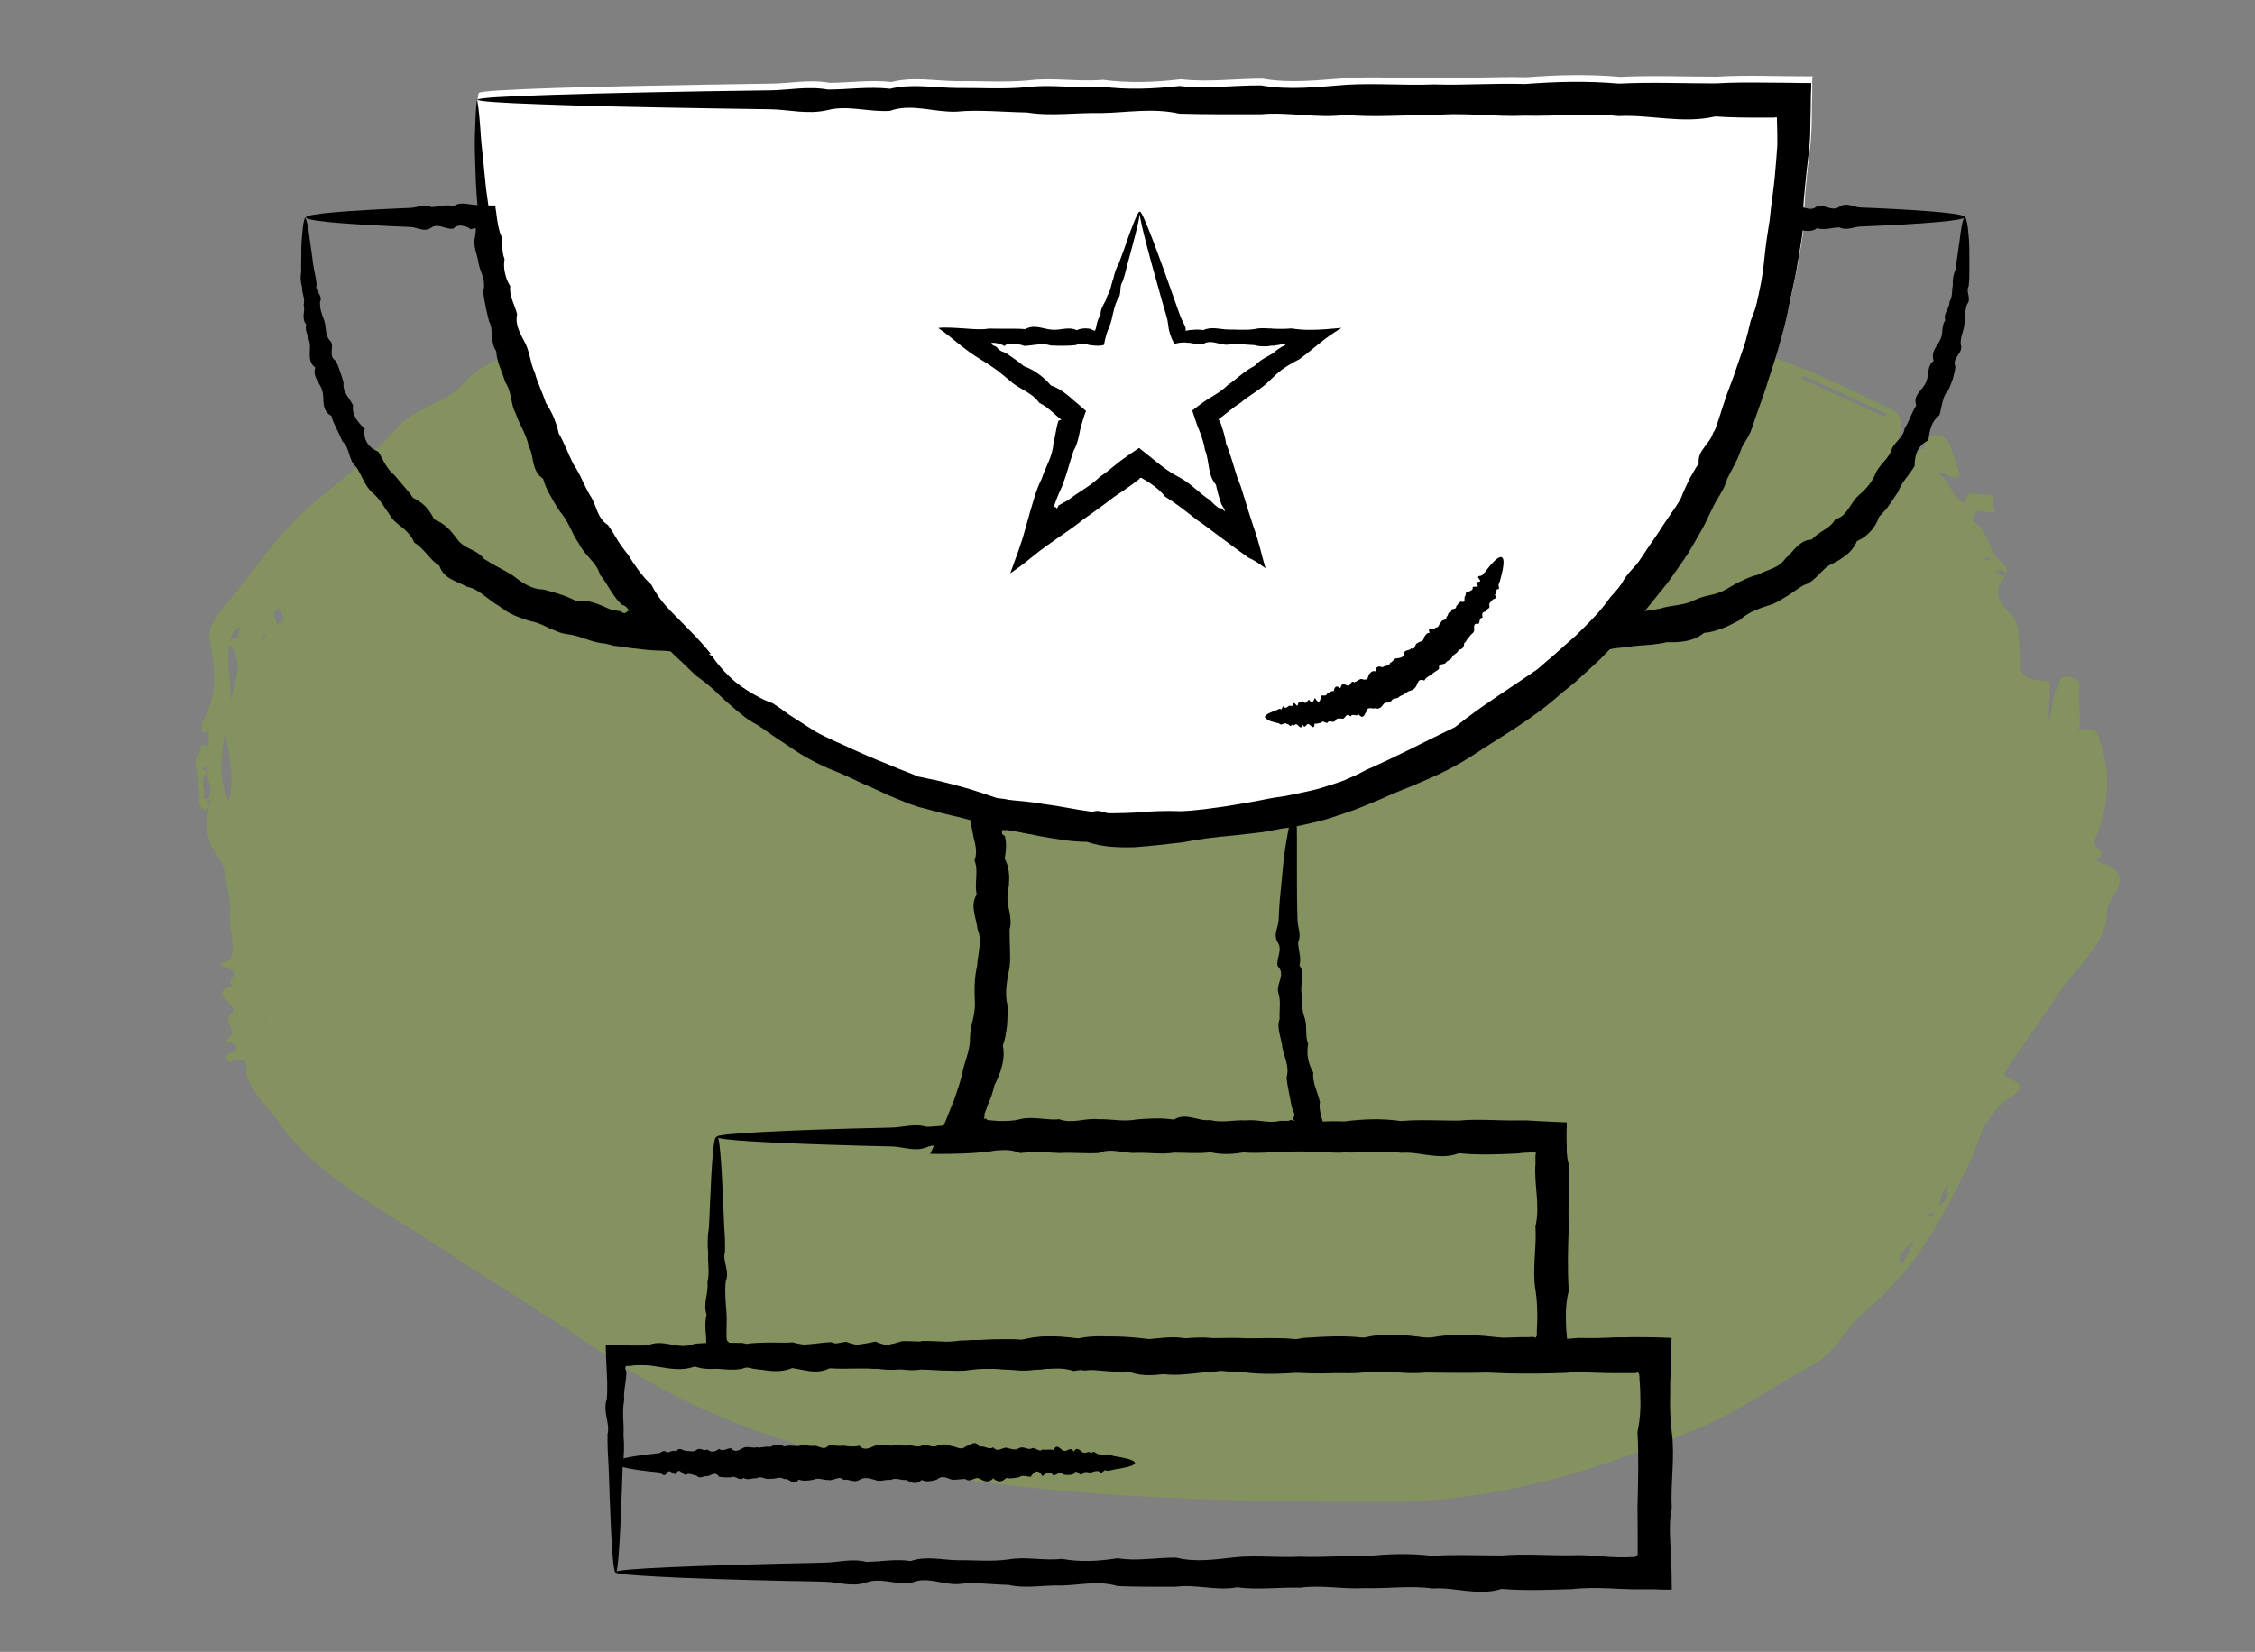 <?xml version="1.0" encoding="UTF-8"?>
<svg xmlns="http://www.w3.org/2000/svg" width="232" height="170" viewBox="0 0 232 170" fill="none">
  <rect x="0" y="0" width="232" height="170" fill="#808080" stroke="none"/>
  <g opacity="0.3">
    <path d="M89.111 150.486C106.991 154.227 125.128 154.572 143.328 154.544C146.849 154.544 150.22 154.171 153.612 153.578C161.016 152.294 167.439 149.934 173.754 147.408C178.598 145.476 182.289 142.743 186.556 140.424C188.967 139.127 189.757 136.739 191.763 135.069C197.161 130.597 199.828 125.338 202.452 120.038C203.562 117.816 203.818 115.414 206.122 113.413C206.634 112.971 208.917 111.936 207.168 111.205C205.909 110.68 206.165 110.459 206.485 109.99C208.192 107.464 209.984 104.98 211.649 102.44C213.505 99.597 216.833 97.016 216.769 93.841C216.727 92.171 220.482 89.963 215.468 88.541C215.66 88.445 215.895 88.362 216.023 88.238C216.62 87.603 215.255 87.078 215.447 86.609C216.876 83.241 217.303 79.818 216.044 76.299C215.852 75.774 216.044 75.112 214.828 75.029C214.316 75.001 214.017 75.056 213.846 75.181C214.23 73.731 213.676 72.241 213.953 70.805C214.038 70.295 213.761 69.77 212.907 69.66C211.755 69.508 212.011 70.157 211.755 70.598C211.051 71.785 211.179 73.083 210.795 74.297C210.774 73.069 210.838 71.854 210.902 70.64C210.902 70.419 211.03 70.088 210.454 70.074C207.083 69.991 208.128 68.418 207.872 67.299C207.552 65.878 207.936 64.208 206.805 63.104C205.44 61.779 205.162 60.743 206.101 59.556C206.208 59.432 206.272 59.308 206.336 59.197C206.037 59.197 205.802 59.211 205.696 59.156C205.504 59.059 205.44 58.866 205.312 58.701C205.568 58.701 205.866 58.632 206.037 58.701C206.186 58.756 206.272 58.894 206.4 59.073C206.57 58.645 206.421 58.287 205.824 57.776C204.351 56.52 204.821 54.739 202.858 53.566C203.327 53.276 202.815 52.352 204.031 52.614C205.354 52.904 205.376 52.724 205.013 52.02C204.799 51.62 205.845 50.916 204.095 50.902C203.37 50.902 202.559 50.461 202.324 51.234C202.26 51.427 202.196 51.606 202.132 51.8C200.575 50.971 200.767 49.577 199.38 48.694C200.127 48.487 200.383 49.053 200.937 49.122C201.706 49.205 201.663 48.942 201.535 48.597C201.151 47.535 200.98 46.417 200.361 45.395C199.935 44.678 199.209 44.471 197.993 45.202C197.481 45.506 198.846 46.596 197.182 46.058C196.286 45.768 194.878 45.616 195.475 44.415C195.667 44.029 195.71 42.676 194.771 42.221C190.205 40.04 185.788 37.749 180.539 36.161C176.784 35.03 173.029 33.788 169.423 32.462C168.313 32.048 168.121 30.875 166.969 32.269C166.969 32.283 166.777 32.269 166.734 32.242C165.348 31.193 162.616 31.4 161.635 30.516C159.501 28.584 156.237 28.888 153.548 28.198C150.198 27.328 145.782 27.397 143.392 26.003C141.493 24.885 139.274 26.348 138.356 24.843C136.372 26.362 134.345 25.078 132.339 24.65C127.219 23.546 121.927 23.67 116.7 23.284C111.493 22.897 106.65 23.698 101.742 24.195C100.74 24.291 99.715 24.637 98.478 24.637C94.808 24.637 91.138 24.899 87.468 24.788C84.161 24.692 83.051 27.093 79.851 26.914C77.376 26.762 75.071 27.148 73.492 28.198C72.234 29.026 69.417 28.777 69.31 29.674C69.076 31.703 67.219 31.524 65.043 31.386C63.934 31.317 63.059 31.689 62.248 32.035C60.264 32.904 58.364 33.829 56.466 34.754C53.5 36.203 49.424 37.307 47.888 39.253C46.224 41.365 42.725 41.903 40.932 43.96C38.607 46.637 35.363 49.177 32.355 51.689C28.984 54.491 26.743 57.859 24.204 61.047C23.031 62.524 21.281 64.18 21.558 65.698C22.092 68.652 22.476 71.468 20.854 74.228C20.641 74.587 20.833 75.043 20.833 75.443C21.025 75.346 21.281 75.291 21.537 75.236C21.388 75.871 21.686 76.602 21.174 77.141C21.281 77.03 21.302 76.892 21.174 76.727C21.132 76.671 20.854 76.671 20.684 76.644C20.641 76.92 20.598 77.196 20.577 77.472C19.937 77.969 20.108 78.576 20.193 79.169C20.236 79.432 20.278 79.68 20.321 79.942C20.321 80.219 20.321 80.495 20.321 80.757C20.406 81.019 20.47 81.281 20.556 81.543C20.534 81.723 20.513 81.916 20.492 82.096C20.513 82.579 20.278 83.103 21.217 83.421C21.345 83.186 21.494 82.951 21.622 82.717C21.089 84.594 21.025 86.443 22.497 88.265C22.668 88.155 22.839 88.031 22.988 87.92C22.839 88.031 22.689 88.155 22.54 88.265C22.668 88.555 22.817 88.845 22.945 89.135C22.967 89.135 22.988 89.135 23.009 89.135C23.244 90.832 23.799 92.558 23.649 94.228C23.521 95.705 24.354 97.195 23.713 98.672C23.585 98.962 21.708 99.141 23.329 99.625C25.143 100.163 23.031 100.908 23.905 101.446C21.046 102.275 24.972 103.462 23.799 104.331C22.732 105.118 24.61 106.084 23.5 106.816C23.393 106.954 23.265 107.105 23.159 107.243C23.372 107.216 23.585 107.202 23.799 107.174C24.076 107.589 24.866 108.044 23.713 108.361C22.817 108.61 23.5 109.3 23.585 109.272C25.911 108.527 25.271 110.087 25.314 110.349C25.655 112.323 27.661 113.951 28.834 115.677C32.483 121.018 39.865 124.745 46.075 128.913C50.875 132.143 56.081 135.179 60.818 138.464C68.756 143.971 77.909 148.085 89.175 150.445L89.111 150.486ZM185.276 38.922C185.383 38.839 185.468 38.756 185.575 38.673C188.434 39.985 191.293 41.296 194.131 42.607C194.003 42.69 193.896 42.773 193.768 42.856C190.93 41.544 188.093 40.233 185.276 38.922ZM125.768 24.402C125.768 24.402 125.96 24.388 126.045 24.402C126.088 24.402 126.066 24.498 126.066 24.554C125.917 24.554 125.768 24.54 125.618 24.526C125.661 24.485 125.725 24.443 125.768 24.402ZM204.181 57.596C204.202 57.486 204.309 57.389 204.394 57.279C204.522 57.348 204.693 57.417 204.735 57.5C204.778 57.555 204.629 57.652 204.586 57.721C204.437 57.679 204.181 57.624 204.181 57.596ZM112.027 26.127C112.176 26.127 112.347 26.155 112.496 26.182C112.475 26.21 112.453 26.224 112.432 26.251C112.261 26.238 112.091 26.224 111.92 26.21C111.963 26.182 111.984 26.141 112.027 26.141V26.127ZM102.596 26.886C102.596 26.886 102.724 26.803 102.809 26.79C102.895 26.79 103.001 26.817 103.087 26.831C103.087 26.872 103.044 26.914 103.044 26.928C102.895 26.997 102.724 27.066 102.575 27.121C102.575 27.038 102.575 26.955 102.617 26.872L102.596 26.886ZM98.371 27.369C98.777 27.148 98.99 26.762 99.673 27.176C99.886 27.3 100.548 27.369 99.993 27.618C99.587 27.811 99.011 27.852 98.627 27.949C98.051 27.714 97.966 27.59 98.371 27.369ZM94.488 28.046C94.531 27.963 94.744 27.922 94.893 27.866C94.936 27.977 94.979 28.073 95.021 28.184C94.872 28.239 94.744 28.294 94.594 28.349C94.552 28.239 94.445 28.115 94.488 28.032V28.046ZM213.377 76.257C213.462 76.133 213.505 76.023 213.569 75.898C213.569 76.009 213.569 76.119 213.569 76.23C213.569 76.23 213.42 76.257 213.334 76.271C213.377 76.271 213.42 76.243 213.377 76.271V76.257ZM198.932 125.021C198.761 125.09 198.59 125.159 198.398 125.242C198.42 125.131 198.398 125.007 198.484 124.924C198.569 124.841 198.74 124.786 198.868 124.717C198.868 124.814 198.91 124.897 198.932 125.035V125.021ZM200.617 121.915C200.041 122.523 200.745 123.378 199.487 124.027C199.828 123.185 199.7 122.44 200.617 121.915ZM28.344 63.78C28.151 63.324 28.045 63.007 28.514 62.69C28.834 62.469 28.728 62.62 28.813 62.8C29.026 63.255 29.56 63.697 28.728 64.097C28.642 64.139 28.557 64.18 28.45 64.222C28.45 64.07 28.386 63.918 28.344 63.794V63.78ZM26.978 65.864C26.957 65.754 26.935 65.629 26.893 65.519C27.063 65.491 27.234 65.45 27.383 65.409C27.341 65.588 27.255 65.754 26.978 65.864ZM23.649 65.947C23.777 65.381 23.97 64.939 24.61 64.567C24.695 64.622 24.759 64.691 24.844 64.746C24.439 64.843 24.503 65.229 24.503 65.588C24.098 65.629 23.82 65.767 23.671 65.947H23.649ZM196.841 127.781C196.841 127.781 196.926 127.726 196.969 127.699C196.627 128.375 196.265 129.051 195.817 129.921C195.753 129.934 195.646 129.962 195.497 130.004C195.475 129.962 195.454 129.907 195.433 129.865C195.283 128.996 196.137 128.416 196.819 127.781H196.841ZM23.607 66.333C23.607 66.333 23.607 66.347 23.607 66.361C25.292 68.349 23.97 70.239 23.756 72.296C23.756 70.226 23.265 68.279 23.607 66.333ZM23.137 75.277C23.137 75.277 23.159 75.291 23.201 75.305C23.457 77.61 24.247 79.942 23.521 82.441C22.305 79.887 22.903 77.582 23.137 75.277ZM21.366 82.33C21.366 82.33 21.366 82.303 21.388 82.289C21.388 82.289 21.366 82.289 21.345 82.289C21.345 82.289 21.345 82.303 21.345 82.317C21.345 82.33 21.345 82.344 21.345 82.344L21.174 82.192L20.918 82.109C20.961 81.93 21.004 81.751 21.046 81.571C20.982 81.309 20.94 81.033 20.876 80.771C20.918 80.495 20.961 80.219 21.004 79.942C21.174 79.666 21.494 79.377 20.833 79.142C20.876 79.087 20.918 79.031 20.982 78.99C21.089 78.921 21.196 78.866 21.302 78.797C21.025 79.956 22.134 81.143 21.366 82.289C21.942 82.385 21.516 82.662 21.601 82.841C21.516 82.675 21.43 82.496 21.345 82.33H21.366ZM22.369 85.367L22.497 85.422L22.348 85.477L22.391 85.367H22.369ZM27.319 104.759C27.319 104.759 27.447 104.828 27.447 104.856C27.447 104.925 27.362 104.966 27.255 105.021C27.277 104.938 27.298 104.856 27.319 104.773V104.759ZM92.632 149.023C93.378 149.009 94.168 149.437 95.043 149.189C95.107 149.175 95.363 149.382 95.491 149.451C94.317 149.782 93.528 149.341 92.653 149.023H92.632Z" fill="#8ABD0E"></path>
  </g>
  <path d="M185.592 7.848C184.275 7.848 182.978 7.827 181.681 7.807C179.979 7.786 178.297 7.786 176.636 7.888C173.272 7.888 169.969 7.745 166.706 7.909C163.444 7.622 160.221 7.704 157.04 7.95C153.879 7.868 150.738 8.093 147.678 7.991C144.598 8.114 141.578 7.848 138.62 8.032C135.661 8.236 132.743 8.605 129.886 8.093C127.029 8.093 124.232 8.482 121.496 8.155C118.761 8.482 116.086 8.564 113.472 8.216C110.858 8.441 108.304 7.95 105.812 8.277C103.34 8.502 100.908 8.318 98.557 8.359C96.207 8.339 93.937 7.868 91.728 8.441C89.519 8.195 87.392 8.523 85.325 8.523C83.258 8.155 81.292 8.584 79.387 8.605C69.883 8.748 62.365 8.891 57.218 9.055C52.071 9.219 49.295 9.403 49.295 9.566H49.275C49.173 9.587 49.092 10.59 49.032 12.534C49.032 13.025 49.011 13.557 48.991 14.15C48.991 14.744 49.011 15.399 49.032 16.115C49.052 16.831 49.072 17.588 49.112 18.407C49.153 19.225 49.234 20.105 49.315 21.026C49.376 21.64 49.416 22.274 49.477 22.95C49.558 23.605 49.66 24.3 49.741 24.996C49.781 25.712 49.842 26.449 49.943 27.186C50.065 27.943 50.247 28.7 50.45 29.478C50.511 29.866 50.592 30.276 50.693 30.665C50.774 31.074 50.876 31.463 50.997 31.872C51.22 32.691 51.443 33.529 51.524 34.409C51.787 35.248 51.97 36.149 52.152 37.07C52.254 37.52 52.355 37.991 52.497 38.441C52.557 38.666 52.639 38.891 52.74 39.116C52.841 39.341 52.963 39.546 53.084 39.771C53.267 40.733 53.632 41.674 54.017 42.595C54.422 43.516 54.908 44.437 55.232 45.439C55.557 46.442 55.901 47.465 56.306 48.488C56.509 49 56.732 49.512 57.016 49.982C57.319 50.453 57.644 50.903 58.049 51.333C58.191 51.906 58.414 52.438 58.677 52.95C58.961 53.461 59.285 53.932 59.609 54.423C59.954 54.894 60.298 55.385 60.643 55.855C61.008 56.326 61.372 56.797 61.676 57.308C62.001 57.82 62.305 58.352 62.608 58.884C62.913 59.416 63.237 59.948 63.581 60.48C63.926 61.012 64.29 61.524 64.716 61.995C65.162 62.445 65.648 62.874 66.216 63.222C66.418 63.468 66.621 63.713 66.823 63.979L67.127 64.348L67.452 64.696C67.897 65.166 68.343 65.637 68.809 66.108C69.032 66.333 69.275 66.578 69.498 66.803C69.742 67.028 69.985 67.254 70.228 67.479C70.714 67.929 71.201 68.4 71.667 68.87C72.214 69.259 72.761 69.648 73.267 70.118C73.774 70.569 74.26 71.06 74.767 71.51C75.274 71.96 75.801 72.431 76.348 72.861C76.611 73.086 76.895 73.29 77.178 73.495C77.483 73.679 77.787 73.863 78.09 74.027C78.678 74.395 79.266 74.805 79.833 75.234C80.421 75.623 81.008 76.032 81.616 76.421C81.92 76.626 82.224 76.81 82.528 77.015C82.832 77.219 83.156 77.383 83.46 77.547C84.089 77.895 84.757 78.222 85.426 78.509C86.095 78.795 86.784 79.061 87.453 79.368C87.797 79.511 88.121 79.675 88.445 79.839C88.77 80.002 89.114 80.146 89.459 80.289C90.148 80.596 90.816 80.903 91.505 81.23C92.194 81.517 92.904 81.803 93.593 82.09C93.957 82.233 94.302 82.356 94.667 82.458C95.031 82.56 95.396 82.663 95.781 82.745C96.531 82.929 97.26 83.133 98.01 83.318C99.53 83.645 101.009 84.075 102.489 84.648C104.049 84.832 105.609 85.118 107.17 85.466C108.75 85.732 110.331 86.039 111.972 86.039C113.573 86.571 115.215 86.633 116.876 86.592C118.538 86.49 120.179 86.285 121.861 86.08C123.523 85.753 125.164 85.528 126.867 85.405C127.697 85.303 128.548 85.221 129.4 85.118C129.825 85.078 130.251 84.996 130.676 84.934C131.102 84.852 131.527 84.77 131.933 84.689C132.358 84.627 132.784 84.566 133.209 84.504C133.635 84.423 134.06 84.32 134.486 84.239C135.317 84.034 136.188 83.87 137.019 83.584C137.85 83.318 138.681 83.052 139.511 82.745C140.322 82.417 141.133 82.09 141.963 81.742C142.369 81.578 142.774 81.374 143.179 81.21C143.585 81.026 143.99 80.862 144.395 80.698C144.8 80.534 145.226 80.371 145.631 80.207L146.847 79.675C148.488 79 150.089 78.161 151.609 77.178C154.608 75.173 157.83 73.413 160.566 70.937L161.64 70.057C162.005 69.771 162.349 69.464 162.694 69.157C163.383 68.522 164.051 67.888 164.74 67.274C165.389 66.619 166.037 65.944 166.686 65.269L167.172 64.757L167.638 64.225L168.55 63.161L169.503 62.117L171.732 59.355L172.137 58.782C172.684 58.004 173.231 57.226 173.758 56.449C174.244 55.63 174.731 54.812 175.197 53.973L175.541 53.338C175.663 53.134 175.744 52.909 175.845 52.704L176.453 51.415L177.081 50.146C177.284 49.716 177.466 49.286 177.669 48.857C178.054 47.997 178.48 47.158 178.905 46.319C179.31 45.48 179.756 44.641 180.243 43.843L180.486 43.188L180.709 42.513L181.175 41.183C181.479 40.303 181.823 39.423 182.066 38.543C182.35 37.663 182.634 36.783 182.917 35.903C183.181 35.023 183.424 34.123 183.667 33.243C183.769 32.793 183.87 32.343 183.991 31.892C184.093 31.442 184.174 30.992 184.275 30.542C184.458 29.641 184.66 28.741 184.843 27.861C185.025 26.961 185.147 26.06 185.309 25.18C185.451 24.28 185.613 23.4 185.673 22.5C185.572 20.678 185.836 18.898 185.998 17.138C186.099 16.258 186.2 15.378 186.302 14.498C186.362 13.618 186.403 12.738 186.403 11.858C186.403 11.06 186.423 10.283 186.443 9.485V8.175L186.484 7.868C186.484 7.827 186.443 7.868 186.423 7.848H185.592Z" fill="white"></path>
  <path d="M73.793 116.939C74.016 116.939 74.219 119.354 74.401 123.774C74.442 124.511 74.462 125.309 74.503 126.148C74.563 126.987 74.624 127.888 74.584 128.849C74.3 129.791 75.111 130.814 74.665 131.857C74.543 132.901 74.665 134.006 74.746 135.173C74.786 135.746 74.746 136.339 74.746 136.932C74.746 137.076 74.746 137.219 74.746 137.362C74.746 137.444 74.746 137.526 74.746 137.608C74.746 137.771 74.786 137.935 74.847 138.037C74.948 138.078 74.989 138.119 74.989 138.201C75.232 138.16 75.334 138.324 75.597 138.426C75.658 138.447 75.739 138.467 75.8 138.488C75.921 138.488 76.063 138.488 76.205 138.488C76.468 138.488 76.752 138.406 77.036 138.263C78.353 138.119 79.731 138.16 81.129 138.181C82.527 138.61 83.986 138.181 85.486 138.119C86.965 138.631 88.505 138.406 90.066 138.058C91.626 138.754 93.247 138.651 94.888 137.997C96.53 137.976 98.212 138.242 99.914 137.935C101.637 137.894 103.379 137.751 105.162 137.874C106.946 137.403 108.749 137.424 110.593 137.833C112.437 137.321 114.322 137.526 116.207 137.792C118.111 138.078 120.036 137.342 122.002 137.751C123.947 137.771 125.933 137.628 127.96 137.71C129.966 137.915 132.013 138.14 134.059 137.69C136.126 137.567 138.193 137.403 140.301 137.669C142.408 137.137 144.536 137.362 146.664 137.669C148.812 137.587 150.96 137.956 153.148 137.669C154.243 137.71 155.337 137.669 156.431 137.608H157.262L157.667 137.587H157.748C157.748 137.587 157.87 137.608 157.991 137.669C157.991 137.669 158.072 137.546 158.113 137.444V136.912L158.154 136.073C158.174 134.968 158.154 133.863 157.971 132.758C157.627 130.568 158.113 128.379 157.971 126.209C158.478 124.04 157.809 121.892 157.971 119.784C157.971 119.559 157.971 119.313 157.971 119.088V118.924L158.032 118.638C158.032 118.638 157.829 118.577 157.708 118.597H157.485L157.059 118.617C156.776 118.617 156.492 118.658 156.188 118.699C154.121 118.802 152.095 118.883 150.088 118.679C148.082 119.456 146.096 118.474 144.131 118.638C142.165 118.311 140.24 118.679 138.335 118.597C136.43 118.74 134.566 118.229 132.722 118.556C130.878 118.495 129.074 118.802 127.291 118.515C125.508 118.904 123.765 118.188 122.043 118.474C120.34 118.474 118.658 118.495 117.017 118.413C115.376 117.799 113.775 118.311 112.194 118.351C110.634 118.29 109.094 118.699 107.614 118.29C106.115 118.249 104.676 117.983 103.258 118.229C101.859 118.311 100.481 117.349 99.164 118.147C97.847 118.29 96.57 117.533 95.334 118.065C94.098 118.556 92.923 118.004 91.768 117.983C90.633 117.963 89.539 117.922 88.485 117.901C79.103 117.635 73.712 117.328 73.712 117.001C73.712 116.817 75.374 116.653 78.454 116.489C81.534 116.326 86.053 116.162 91.748 116.039C92.882 116.019 94.078 115.589 95.314 115.957C96.55 115.957 97.827 115.63 99.144 115.875C100.461 115.323 101.839 115.773 103.237 115.793C104.636 115.773 106.095 115.937 107.594 115.732C109.074 115.405 110.614 115.896 112.174 115.671C113.734 116.019 115.355 115.916 116.997 115.609C118.638 115.937 120.32 115.527 122.022 115.548C123.745 116.059 125.488 115.712 127.271 115.487C129.054 115.302 130.858 115.568 132.702 115.446C134.546 115.548 136.41 115.323 138.315 115.405C140.22 115.159 142.145 115.077 144.11 115.364C146.076 115.2 148.062 115.323 150.068 115.323C152.074 115.118 154.121 115.343 156.168 115.302C156.451 115.302 156.735 115.302 157.039 115.302C157.404 115.302 157.769 115.343 158.133 115.364C159.146 115.405 160.16 115.466 161.193 115.507C161.173 116.366 161.153 117.165 161.193 117.983V118.597L161.234 118.904C161.234 119.006 161.234 119.129 161.254 119.17C161.295 119.395 161.335 119.641 161.396 119.866C161.477 121.994 161.315 124.122 161.396 126.291C161.315 128.46 161.254 130.63 161.396 132.84C161.112 133.945 161.072 135.05 161.112 136.155C161.112 136.441 161.132 136.707 161.153 136.994L161.193 137.403L161.234 138.099C161.295 139.163 161.355 140.227 161.396 141.271C160.403 141.312 159.349 141.332 158.295 141.353H156.31C155.215 141.353 154.121 141.291 153.027 141.25C150.838 141.312 148.69 141.271 146.542 141.25C144.394 141.414 142.287 141.005 140.179 141.25C138.072 141.496 136.005 140.984 133.938 141.23C131.871 141.394 129.844 141.475 127.838 141.209C125.832 141.209 123.846 140.698 121.881 141.168C119.915 141.271 117.99 141.926 116.085 141.128C114.18 141.332 112.316 140.739 110.472 141.087C108.628 140.514 106.824 141.066 105.041 141.046C103.258 140.923 101.515 140.739 99.793 140.984C98.09 141.25 96.408 140.841 94.767 140.923C93.126 141.25 91.525 140.493 89.944 140.861C88.384 140.78 86.844 140.902 85.364 140.8C83.865 141.578 82.426 140.8 81.007 140.739C79.609 140.636 78.231 141.25 76.914 140.657C76.63 140.78 76.367 140.861 76.083 140.902C75.941 140.902 75.82 140.943 75.658 140.943C75.435 140.943 75.192 140.943 74.969 140.943C74.057 140.902 73.226 140.8 72.517 140.698C72.557 140.329 72.598 139.982 72.618 139.654C72.659 139.143 72.659 138.692 72.659 138.222C72.659 137.997 72.659 137.751 72.638 137.526C72.638 137.362 72.618 137.219 72.598 137.055C72.557 136.462 72.537 135.868 72.699 135.295C72.294 134.149 72.922 133.044 72.78 131.98C73.044 130.916 72.78 129.913 72.861 128.972C72.76 128.031 72.8 127.13 72.942 126.271C72.983 125.432 73.003 124.634 73.044 123.897C73.226 119.477 73.429 117.062 73.652 117.062L73.793 116.939Z" fill="black"></path>
  <path d="M133.147 83.277C133.208 83.481 131.79 84.013 129.095 84.77C128.649 84.873 128.162 84.975 127.636 85.098C127.109 85.241 126.562 85.384 125.974 85.446C125.346 85.262 124.819 86.121 124.11 85.753C123.441 85.691 122.752 85.876 122.043 86.039C121.333 86.223 120.563 85.957 119.773 86.244C119.003 86.837 118.152 85.691 117.321 86.408C116.47 86.551 115.599 86.49 114.707 86.428C114.261 86.203 113.815 86.203 113.349 86.244C112.883 86.285 112.417 86.367 111.931 86.367C111.019 85.773 110.046 85.937 108.992 86.183C108.081 85.344 107.067 85.303 105.933 85.814C105.669 85.773 105.406 85.732 105.142 85.671C104.879 85.609 104.615 85.528 104.352 85.466C104.23 85.425 104.088 85.405 103.967 85.384L103.785 85.344C103.785 85.344 103.744 85.344 103.703 85.344C103.602 85.344 103.521 85.364 103.46 85.425C103.298 85.425 103.197 85.425 103.096 85.425H103.075C103.075 85.425 103.075 85.425 103.075 85.446V85.507C103.075 85.507 103.096 85.569 103.096 85.609C103.096 85.671 103.096 85.732 103.075 85.794C103.217 85.916 103.298 85.998 103.359 86.039H103.399V86.142C103.44 86.285 103.46 86.428 103.481 86.571C103.541 87.144 103.481 87.758 103.359 88.352C103.683 88.925 103.785 89.518 103.825 90.112C103.845 90.725 103.785 91.339 103.683 91.953C103.582 92.567 103.724 93.181 103.845 93.795C103.967 94.409 104.048 95.043 103.866 95.678C103.866 96.312 103.886 96.946 103.906 97.601C103.906 97.929 103.926 98.236 103.926 98.563C103.926 98.891 103.906 99.218 103.866 99.545C103.622 100.855 103.318 102.144 103.663 103.515C103.663 104.191 103.663 104.866 103.602 105.562C103.521 106.237 103.42 106.933 103.177 107.588C103.46 109.04 102.954 110.412 102.305 111.701C102.224 112.049 102.143 112.396 102.022 112.724C101.9 113.072 101.758 113.399 101.616 113.727L101.434 114.238L101.312 114.566C101.272 114.668 101.272 114.791 101.312 114.873C101.251 114.975 101.231 115.016 101.231 115.057C101.231 115.098 101.231 115.118 101.231 115.139C101.292 115.139 101.373 115.098 101.414 115.098C101.454 115.098 101.454 115.118 101.495 115.18C101.495 115.2 101.535 115.22 101.555 115.241H101.596C101.596 115.241 101.657 115.282 101.697 115.282H101.819C102.163 115.323 102.508 115.343 102.852 115.364C103.541 115.364 104.23 115.364 104.919 115.18C106.297 114.832 107.655 115.323 108.992 115.18C110.33 115.691 111.667 115.016 113.005 115.18C114.322 115.139 115.639 115.466 116.936 115.2C118.233 115.098 119.51 115.016 120.766 115.22C122.022 114.443 123.279 115.425 124.515 115.261C125.751 115.589 126.967 115.22 128.162 115.302C129.358 115.159 130.533 115.65 131.688 115.343C131.972 115.343 132.276 115.343 132.54 115.343C132.6 115.343 132.661 115.302 132.722 115.282C132.823 115.241 132.884 115.241 133.208 115.384C133.208 115.384 133.168 115.323 133.147 115.302L133.087 115.22C133.087 115.22 133.046 115.139 133.046 115.118C133.046 115.057 133.066 115.036 133.107 114.975C133.147 114.914 133.168 114.832 133.168 114.75C133.168 114.729 133.168 114.709 133.168 114.688V114.627L133.127 114.525C133.087 114.381 133.026 114.259 132.965 114.136C132.884 113.87 132.823 113.604 132.783 113.317C132.722 113.051 132.681 112.785 132.621 112.499C132.519 111.967 132.418 111.435 132.357 110.903C132.702 109.757 132.114 108.815 131.932 107.813C131.851 106.81 131.303 105.869 131.648 104.866C131.607 103.904 131.81 102.963 131.486 102.062C131.344 101.162 132.296 100.241 131.445 99.422C131.283 98.584 131.992 97.745 131.445 96.967C130.959 96.169 131.526 95.412 131.547 94.695C131.587 93.959 131.607 93.263 131.668 92.608C131.81 91.114 131.932 89.784 132.053 88.618C132.175 87.472 132.357 86.49 132.499 85.691C132.783 84.095 133.006 83.277 133.168 83.277C133.35 83.277 133.431 84.361 133.431 86.326C133.431 86.817 133.431 87.369 133.431 87.963C133.431 88.556 133.431 89.211 133.431 89.927C133.431 91.339 133.431 92.936 133.492 94.736C133.512 95.453 133.917 96.189 133.553 96.967C133.553 97.745 133.917 98.543 133.695 99.361C134.282 100.159 133.836 101.039 133.877 101.919C133.978 102.799 133.877 103.72 134.181 104.62C134.546 105.521 134.221 106.503 134.586 107.444C134.384 108.447 134.586 109.45 135.113 110.391C135.052 110.923 135.174 111.414 135.336 111.926C135.417 112.171 135.498 112.417 135.579 112.663C135.66 112.908 135.741 113.174 135.802 113.42C135.66 113.849 135.883 114.852 136.167 115.691C136.309 116.121 136.491 116.592 136.673 117.062C136.775 117.308 136.876 117.574 136.977 117.819L137.119 118.208L137.2 118.413V118.454H137.079C136.207 118.556 135.133 118.536 134.12 118.495C133.614 118.495 133.107 118.474 132.58 118.454C132.276 118.454 131.992 118.454 131.709 118.495C130.554 118.392 129.378 118.638 128.183 118.536C126.987 118.781 125.771 118.863 124.535 118.577C123.299 118.74 122.063 118.617 120.786 118.617C119.53 118.822 118.233 118.597 116.956 118.638C115.659 118.74 114.362 118.085 113.025 118.658C111.708 118.74 110.37 118.577 109.013 118.658C107.655 118.577 106.297 118.515 104.94 118.658C104.251 118.372 103.562 118.31 102.873 118.372C102.528 118.372 102.184 118.433 101.839 118.495H101.718C101.718 118.495 101.637 118.536 101.555 118.536L101.069 118.577L100.076 118.658C98.617 118.74 97.097 118.761 95.699 118.74C95.963 118.167 96.246 117.594 96.51 117.021C96.793 116.448 97.077 115.875 97.28 115.384C97.503 114.832 97.725 114.259 97.948 113.706L98.131 113.276C98.131 113.276 98.192 113.113 98.212 113.031L98.374 112.56C98.475 112.253 98.577 111.946 98.678 111.639C98.779 111.332 98.86 111.025 98.962 110.698C99.144 109.409 99.793 108.242 99.793 106.912C99.793 106.257 99.914 105.643 100.076 105.009C100.218 104.395 100.34 103.761 100.299 103.106C100.238 101.837 100.238 100.589 100.542 99.341C100.542 99.034 100.603 98.727 100.644 98.42C100.684 98.113 100.725 97.806 100.765 97.499C100.826 96.885 100.846 96.271 100.583 95.657C100.502 95.043 100.319 94.45 100.218 93.856C100.117 93.263 100.117 92.669 100.481 92.056C100.36 91.462 100.4 90.869 100.441 90.296C100.461 89.702 100.502 89.109 100.259 88.556C100.481 87.963 100.441 87.39 100.319 86.817C100.279 86.674 100.259 86.53 100.218 86.408C100.177 86.183 100.117 85.937 100.076 85.712C99.975 85.221 99.874 84.709 99.833 84.218C99.813 83.747 99.772 83.277 99.752 82.826C99.752 82.601 99.732 82.376 99.711 82.151V81.824L99.671 81.742C99.671 81.721 99.671 81.66 99.691 81.68L99.874 81.721C100.806 81.947 101.657 82.09 102.528 82.151C102.974 82.151 103.44 82.233 103.906 82.335L104.251 82.417H104.372L104.474 82.479C104.595 82.519 104.717 82.56 104.838 82.601C105.081 82.683 105.325 82.785 105.588 82.826C105.831 82.888 106.095 82.929 106.338 82.949C107.392 82.765 108.263 83.645 109.276 83.42C110.229 83.584 111.181 83.522 112.093 83.727C112.579 83.379 113.025 83.42 113.471 83.543C113.917 83.665 114.342 83.87 114.788 83.931C115.659 84.054 116.51 83.461 117.321 84.054C118.132 83.44 118.922 83.911 119.692 84.054C120.462 84.198 121.171 83.768 121.901 84.013C122.569 83.543 123.299 84.116 123.927 83.911C124.596 84.116 125.184 83.829 125.771 83.788C126.339 83.604 126.886 83.563 127.433 83.625C127.96 83.584 128.446 83.543 128.892 83.502C131.587 83.133 133.107 83.011 133.168 83.236L133.147 83.277Z" fill="black"></path>
  <path d="M49.031 10.262C49.132 10.262 49.274 11.265 49.416 13.189C49.456 13.68 49.476 14.212 49.537 14.805C49.598 15.399 49.659 16.033 49.74 16.749C49.8 17.445 49.882 18.202 49.963 19C50.044 19.798 50.185 20.658 50.307 21.579C50.388 22.193 50.469 22.806 50.571 23.461C50.672 24.116 50.814 24.771 50.935 25.467C51.057 26.163 51.199 26.858 51.341 27.595C51.503 28.332 51.665 29.068 51.807 29.846C51.807 30.255 51.888 30.644 52.009 31.033C52.111 31.422 52.252 31.811 52.415 32.199C52.719 32.977 53.023 33.775 53.023 34.675C53.164 35.535 53.448 36.374 53.732 37.254C53.874 37.684 54.036 38.113 54.198 38.543C54.279 38.768 54.36 38.973 54.441 39.198C54.542 39.423 54.623 39.628 54.725 39.853C55.09 40.733 55.394 41.654 55.697 42.574C56.042 43.495 56.447 44.416 56.954 45.317C57.582 46.156 57.926 47.138 58.271 48.141C58.453 48.652 58.615 49.164 58.859 49.634C59.122 50.105 59.426 50.555 59.852 50.944C60.156 51.394 60.439 51.865 60.723 52.356C61.027 52.827 61.331 53.277 61.635 53.768C61.919 54.239 62.222 54.73 62.526 55.221C62.83 55.712 63.175 56.183 63.499 56.653C63.742 57.185 64.046 57.697 64.371 58.188C64.715 58.679 65.1 59.13 65.485 59.58C65.87 60.03 66.275 60.48 66.701 60.93C67.126 61.36 67.552 61.79 67.978 62.24C68.119 62.506 68.302 62.772 68.464 63.038L68.727 63.427L69.031 63.795C69.437 64.266 69.862 64.737 70.308 65.166C70.531 65.391 70.774 65.596 70.997 65.821C71.24 66.026 71.504 66.23 71.747 66.415C72.253 66.803 72.78 67.192 73.307 67.561C73.652 68.133 74.097 68.625 74.543 69.116C74.989 69.587 75.475 70.057 76.002 70.446C76.529 70.835 77.097 71.203 77.684 71.531C77.988 71.694 78.272 71.858 78.576 72.001C78.88 72.144 79.204 72.267 79.528 72.39C80.096 72.758 80.643 73.147 81.19 73.556C81.757 73.925 82.325 74.293 82.912 74.662C83.196 74.846 83.5 75.03 83.784 75.214C84.067 75.398 84.392 75.541 84.696 75.705C85.324 76.012 85.952 76.319 86.6 76.585C87.229 76.892 87.877 77.178 88.525 77.465C88.85 77.608 89.174 77.751 89.498 77.895C89.822 78.038 90.147 78.161 90.491 78.304C91.16 78.57 91.808 78.836 92.477 79.123C93.146 79.389 93.814 79.634 94.483 79.921C94.848 79.982 95.192 80.064 95.557 80.146C95.922 80.207 96.266 80.289 96.631 80.371C97.341 80.534 98.05 80.739 98.759 80.923C100.177 81.292 101.576 81.803 103.014 82.274C104.534 82.376 106.034 82.499 107.533 82.765C109.033 82.949 110.553 83.297 112.093 83.502C113.633 83.788 115.214 83.686 116.774 83.625C118.355 83.481 119.915 83.42 121.516 83.481C123.117 83.42 124.697 83.174 126.298 82.949C127.088 82.806 127.899 82.683 128.689 82.54C129.095 82.479 129.48 82.397 129.885 82.315C130.29 82.233 130.695 82.151 131.08 82.09C131.486 82.028 131.891 81.987 132.296 81.906L133.512 81.66C134.323 81.476 135.133 81.333 135.924 81.087C136.714 80.841 137.525 80.596 138.295 80.309C139.065 79.982 139.835 79.634 140.564 79.225C143.644 77.895 146.603 76.299 149.703 74.825C152.398 72.636 155.296 70.876 158.174 68.87C158.498 68.584 158.843 68.297 159.167 68.011C159.511 67.724 159.835 67.458 160.16 67.151C160.808 66.558 161.477 65.985 162.146 65.391C162.774 64.778 163.402 64.143 164.01 63.509L164.456 63.018C164.598 62.854 164.739 62.67 164.881 62.506C165.165 62.158 165.428 61.81 165.692 61.442C165.996 61.114 166.28 60.787 166.583 60.439L168.61 57.779L168.975 57.226C169.481 56.469 169.968 55.733 170.494 54.996C170.981 54.239 171.467 53.482 171.994 52.745L172.379 52.192C172.501 52.008 172.622 51.803 172.744 51.619L173.453 50.453L174.142 49.286C174.365 48.898 174.568 48.488 174.77 48.079C175.176 47.261 175.581 46.462 175.925 45.644C176.25 44.805 176.553 43.966 176.837 43.106L177.242 41.838C177.384 41.408 177.526 40.978 177.668 40.569C177.972 39.73 178.316 38.911 178.58 38.072C178.864 37.233 179.168 36.394 179.451 35.555C179.715 34.716 179.917 33.857 180.12 32.997C180.282 32.588 180.444 32.179 180.586 31.749C180.728 31.319 180.809 30.89 180.91 30.46C181.093 29.6 181.255 28.741 181.376 27.861C181.498 26.981 181.559 26.122 181.68 25.242C181.782 24.382 181.944 23.523 182.065 22.663C182.227 20.924 182.531 19.225 182.653 17.506C182.734 16.647 182.795 15.787 182.856 14.928C182.856 14.069 182.856 13.209 182.815 12.37V12.145L182.775 12.063C182.775 12.063 182.775 12.063 182.754 12.063H182.714L182.531 12.104H181.539C179.836 12.104 178.154 12.104 176.472 11.981C173.109 12.759 169.806 11.777 166.543 11.94C163.28 11.613 160.058 11.981 156.877 11.899C153.716 12.043 150.575 11.531 147.515 11.858C144.435 11.797 141.415 12.104 138.457 11.818C135.498 12.206 132.58 11.49 129.723 11.756C126.866 11.756 124.069 11.777 121.333 11.695C118.598 11.081 115.923 11.592 113.309 11.633C110.695 11.572 108.141 11.981 105.649 11.572C103.177 11.531 100.745 11.265 98.394 11.49C96.044 11.572 93.774 10.61 91.565 11.408C89.356 11.552 87.229 10.794 85.162 11.326C83.095 11.818 81.129 11.265 79.224 11.245C77.319 11.224 75.496 11.183 73.773 11.163C65.951 11.04 59.791 10.897 55.596 10.733C51.401 10.59 49.152 10.426 49.152 10.262C49.152 10.078 51.928 9.914 57.075 9.751C62.222 9.587 69.741 9.423 79.245 9.3C81.149 9.28 83.115 8.85 85.182 9.219C87.229 9.219 89.377 8.891 91.585 9.137C93.794 8.584 96.064 9.034 98.415 9.055C100.765 9.034 103.177 9.198 105.669 8.973C108.162 8.646 110.715 9.137 113.329 8.912C115.943 9.26 118.618 9.157 121.354 8.85C124.089 9.178 126.886 8.768 129.743 8.789C132.6 9.3 135.518 8.953 138.477 8.727C141.456 8.543 144.475 8.809 147.535 8.687C150.615 8.789 153.736 8.543 156.897 8.646C160.079 8.4 163.301 8.318 166.563 8.605C169.826 8.441 173.129 8.584 176.493 8.584C178.175 8.482 179.857 8.482 181.559 8.502C182.856 8.502 184.173 8.523 185.47 8.543H186.28C186.28 8.543 186.341 8.543 186.341 8.564V8.871L186.301 10.078C186.301 10.876 186.28 11.654 186.26 12.452C186.26 13.332 186.24 14.212 186.159 15.092C186.057 15.972 185.956 16.852 185.855 17.732C185.693 19.512 185.429 21.272 185.531 23.093C185.47 23.993 185.308 24.894 185.166 25.774C185.004 26.674 184.882 27.575 184.7 28.454C184.517 29.355 184.315 30.235 184.132 31.135C184.031 31.585 183.97 32.036 183.849 32.486C183.747 32.936 183.646 33.386 183.524 33.836C183.281 34.716 183.038 35.617 182.775 36.497C182.491 37.377 182.207 38.257 181.924 39.136C181.66 40.037 181.336 40.896 181.032 41.776L180.566 43.106L180.343 43.782L180.1 44.437C179.593 45.255 179.168 46.074 178.762 46.913C178.337 47.752 177.911 48.591 177.526 49.45C177.324 49.88 177.141 50.31 176.939 50.739L176.31 52.008L175.702 53.297C175.601 53.502 175.5 53.727 175.398 53.932L175.054 54.566C174.588 55.405 174.102 56.224 173.615 57.042C173.088 57.82 172.541 58.618 171.994 59.375L171.589 59.948L169.36 62.711L168.407 63.754L167.495 64.818L167.029 65.35L166.543 65.862C165.895 66.537 165.246 67.213 164.598 67.868C163.909 68.502 163.24 69.136 162.551 69.75C162.227 70.078 161.862 70.364 161.497 70.651L160.423 71.531C157.667 74.007 154.465 75.787 151.466 77.772C149.947 78.754 148.346 79.573 146.704 80.269L145.488 80.801C145.083 80.964 144.658 81.128 144.252 81.292C143.847 81.455 143.442 81.64 143.036 81.803C142.631 81.987 142.226 82.172 141.821 82.335C141.01 82.683 140.199 83.011 139.369 83.338C138.538 83.625 137.707 83.911 136.876 84.177C136.045 84.464 135.194 84.627 134.343 84.832C133.917 84.934 133.492 85.016 133.066 85.098C132.641 85.18 132.215 85.221 131.79 85.282C131.364 85.364 130.959 85.446 130.533 85.528C130.108 85.609 129.703 85.671 129.257 85.712C128.406 85.814 127.575 85.896 126.724 85.998C125.042 86.142 123.38 86.346 121.718 86.674C120.057 86.878 118.395 87.062 116.733 87.185C115.072 87.226 113.43 87.185 111.829 86.633C110.208 86.633 108.607 86.326 107.027 86.06C105.466 85.712 103.906 85.446 102.346 85.241C100.866 84.668 99.367 84.239 97.867 83.911C97.118 83.727 96.368 83.543 95.638 83.338C95.273 83.236 94.888 83.133 94.524 83.052C94.159 82.929 93.794 82.806 93.45 82.683C92.74 82.397 92.052 82.11 91.362 81.824C90.674 81.496 90.005 81.189 89.316 80.882C88.971 80.719 88.627 80.596 88.303 80.432C87.978 80.269 87.634 80.105 87.31 79.962C86.641 79.655 85.952 79.368 85.283 79.102C84.615 78.816 83.946 78.488 83.318 78.14C82.993 77.956 82.669 77.792 82.385 77.608C82.082 77.404 81.778 77.219 81.474 77.015C80.886 76.606 80.278 76.217 79.69 75.828C79.123 75.419 78.535 75.009 77.948 74.621C77.644 74.457 77.34 74.273 77.036 74.088C76.752 73.884 76.468 73.679 76.205 73.454C75.658 73.024 75.151 72.554 74.624 72.103C74.118 71.653 73.631 71.142 73.125 70.712C72.618 70.262 72.071 69.873 71.524 69.464C71.037 68.993 70.571 68.522 70.085 68.072C69.842 67.847 69.599 67.622 69.356 67.397C69.133 67.151 68.889 66.926 68.666 66.701C68.221 66.23 67.755 65.76 67.309 65.289L66.985 64.941L66.681 64.573C66.478 64.327 66.275 64.061 66.073 63.816C65.505 63.468 65.019 63.038 64.573 62.588C64.148 62.117 63.783 61.606 63.438 61.074C63.094 60.541 62.77 60.01 62.466 59.477C62.162 58.925 61.878 58.393 61.533 57.902C61.209 57.39 60.844 56.919 60.5 56.449C60.156 55.958 59.811 55.487 59.467 55.016C59.122 54.546 58.798 54.054 58.534 53.543C58.271 53.031 58.068 52.499 57.906 51.926C57.501 51.497 57.177 51.046 56.873 50.576C56.589 50.105 56.366 49.593 56.163 49.082C55.758 48.059 55.394 47.035 55.09 46.033C54.765 45.03 54.279 44.109 53.874 43.188C53.489 42.247 53.124 41.326 52.941 40.364C52.82 40.16 52.698 39.935 52.597 39.709C52.496 39.484 52.435 39.259 52.354 39.034C52.212 38.584 52.111 38.113 52.009 37.663C51.827 36.742 51.645 35.842 51.381 35.003C51.3 34.102 51.077 33.263 50.854 32.465C50.733 32.056 50.631 31.647 50.55 31.258C50.449 30.849 50.368 30.46 50.307 30.071C50.105 29.294 49.922 28.536 49.8 27.779C49.699 27.022 49.638 26.306 49.598 25.59C49.497 24.894 49.395 24.198 49.334 23.543C49.274 22.888 49.233 22.233 49.172 21.62C49.091 20.699 49.01 19.819 48.97 19C48.949 18.182 48.909 17.404 48.889 16.708C48.868 15.992 48.848 15.337 48.848 14.744C48.848 14.15 48.868 13.598 48.889 13.127C48.949 11.183 49.031 10.18 49.132 10.18L49.031 10.262Z" fill="black"></path>
  <path d="M63.317 161.796C63.094 161.796 62.891 158.91 62.709 153.631C62.689 152.751 62.648 151.81 62.608 150.807C62.547 149.784 62.486 148.72 62.506 147.594C62.79 146.448 61.979 145.261 62.425 143.992C62.486 143.358 62.486 142.724 62.466 142.069C62.425 141.209 62.385 140.309 62.344 139.409C62.344 139.081 62.324 138.733 62.324 138.406C63.175 138.406 64.067 138.447 64.938 138.467C65.12 138.467 65.303 138.467 65.505 138.467C65.647 138.467 65.809 138.467 65.951 138.467C66.255 138.467 66.559 138.426 66.883 138.365C68.363 137.812 69.882 138.979 71.463 138.283C73.044 138.14 74.665 138.181 76.367 138.201C78.049 138.631 79.771 138.201 81.555 138.14C83.338 138.651 85.162 138.426 87.046 138.078C88.91 138.774 90.836 138.672 92.801 138.017C94.767 137.997 96.773 138.263 98.82 137.956C100.866 137.915 102.954 137.771 105.081 137.894C107.209 137.424 109.377 137.444 111.566 137.853C113.775 137.342 116.004 137.546 118.273 137.812C120.543 138.099 122.853 137.362 125.184 137.771C127.514 137.792 129.885 137.649 132.296 137.731C134.708 137.935 137.119 138.16 139.591 137.71C142.043 137.587 144.536 137.424 147.049 137.69C149.561 137.158 152.095 137.383 154.648 137.69C157.201 137.608 159.795 137.976 162.389 137.69C163.686 137.731 165.003 137.69 166.3 137.628H167.293L167.779 137.608H168.306C169.562 137.608 170.798 137.628 171.974 137.69C171.933 138.938 171.893 140.166 171.872 141.394L171.832 142.417V143.419C171.791 144.75 171.832 146.059 171.994 147.369C172.339 149.988 171.852 152.608 171.994 155.186C171.771 156.312 171.771 157.417 171.832 158.522L171.872 159.361V159.77L171.933 160.507C171.974 161.53 171.994 162.573 171.994 163.597C171.366 163.597 170.738 163.597 170.089 163.556C169.502 163.556 168.934 163.556 168.346 163.556H167.82L167.354 163.535C166.725 163.515 166.117 163.494 165.489 163.453C164.253 163.412 163.017 163.392 161.781 163.535C159.329 163.617 156.897 163.719 154.486 163.515C152.095 164.292 149.703 163.31 147.373 163.474C145.043 163.146 142.732 163.515 140.463 163.433C138.193 163.576 135.944 163.085 133.755 163.392C131.547 163.331 129.399 163.638 127.271 163.351C125.143 163.74 123.056 163.024 121.009 163.29C118.962 163.29 116.956 163.31 114.991 163.228C113.025 162.635 111.1 163.126 109.236 163.167C107.371 163.105 105.527 163.515 103.764 163.106C101.981 163.065 100.259 162.799 98.577 163.024C96.895 163.105 95.253 162.144 93.693 162.942C92.112 163.085 90.593 162.328 89.113 162.86C87.634 163.351 86.215 162.799 84.858 162.778C83.5 162.737 82.183 162.717 80.947 162.696C75.334 162.573 70.936 162.43 67.917 162.266C64.918 162.123 63.297 161.96 63.297 161.796C63.297 161.612 65.282 161.448 68.971 161.284C72.659 161.121 78.049 160.957 84.858 160.814C86.215 160.793 87.634 160.363 89.113 160.732C90.593 160.732 92.112 160.404 93.693 160.65C95.273 160.097 96.895 160.548 98.577 160.568C100.259 160.548 101.981 160.732 103.764 160.486C105.548 160.159 107.371 160.65 109.236 160.425C111.1 160.773 113.025 160.67 114.991 160.363C116.956 160.691 118.962 160.282 121.009 160.302C123.056 160.814 125.143 160.466 127.271 160.241C129.399 160.056 131.567 160.322 133.755 160.2C135.964 160.302 138.193 160.077 140.463 160.159C142.732 159.913 145.043 159.831 147.373 160.118C149.703 159.954 152.095 160.077 154.486 160.077C156.877 159.872 159.309 160.097 161.781 160.056C163.017 159.995 164.253 160.138 165.489 160.22C166.117 160.261 166.725 160.282 167.354 160.261C167.516 160.261 167.657 160.261 167.82 160.241H168.063L168.184 160.22H168.245C168.306 160.179 168.367 160.138 168.367 160.056C168.407 160.056 168.448 160.056 168.488 160.056C168.488 159.975 168.488 159.934 168.488 159.852V159.811C168.488 159.811 168.488 159.811 168.488 159.77V158.522C168.488 157.417 168.488 156.291 168.468 155.186C168.529 152.608 168.61 149.988 168.468 147.369C168.752 146.059 168.813 144.729 168.752 143.419C168.752 143.092 168.731 142.765 168.711 142.417L168.671 141.926V141.68L168.65 141.557C168.65 141.516 168.65 141.455 168.65 141.455C168.59 141.312 168.529 141.25 168.488 141.23C168.367 141.271 168.306 141.291 168.265 141.312H166.32C165.003 141.312 163.706 141.25 162.409 141.209C159.815 141.271 157.221 141.23 154.668 141.209C152.115 141.373 149.582 140.964 147.069 141.209C144.556 141.455 142.064 140.943 139.612 141.189C137.16 141.353 134.728 141.434 132.317 141.168C129.905 141.168 127.534 140.657 125.204 141.128C122.873 141.23 120.563 141.885 118.294 141.087C116.024 141.291 113.775 140.698 111.586 141.046C109.377 140.473 107.229 141.025 105.102 141.005C102.974 140.882 100.887 140.698 98.84 140.943C96.793 141.209 94.787 140.8 92.822 140.882C90.856 141.209 88.931 140.452 87.067 140.821C85.182 140.739 83.358 140.861 81.575 140.759C79.792 141.537 78.069 140.759 76.387 140.698C74.705 140.595 73.064 141.209 71.483 140.616C69.903 141.209 68.383 140.698 66.904 140.534C66.6 140.493 66.296 140.493 65.971 140.493H65.526L65.303 140.514H65.201C64.918 140.555 64.715 140.616 64.411 140.555C64.411 140.636 64.35 140.718 64.31 140.78C64.512 141.291 64.452 141.271 64.371 142.13C64.29 142.785 64.148 143.44 64.229 144.054C63.965 145.302 64.229 146.509 64.148 147.655C64.249 148.781 64.208 149.865 64.067 150.868C64.026 151.871 64.006 152.833 63.965 153.713C63.783 158.992 63.56 161.878 63.357 161.878L63.317 161.796Z" fill="black"></path>
  <path d="M31.34 22.336C31.441 22.336 31.563 22.704 31.684 23.38C31.745 23.727 31.806 24.137 31.867 24.648C31.927 25.139 32.029 25.712 32.11 26.367C32.171 26.797 32.211 27.268 32.312 27.759C32.414 28.25 32.535 28.761 32.576 29.334C32.353 29.928 33.265 30.398 32.92 31.074C32.92 31.381 32.941 31.708 33.022 32.015C33.103 32.322 33.224 32.629 33.346 32.956C33.569 33.591 33.427 34.348 33.873 34.982C34.582 35.535 33.63 36.579 34.541 37.131C34.724 37.479 34.866 37.847 34.987 38.236C35.109 38.605 35.251 38.993 35.352 39.382C35.291 39.832 35.413 40.242 35.636 40.61C35.859 40.978 36.142 41.326 36.325 41.715C36.244 42.227 36.386 42.656 36.608 43.045C36.831 43.434 37.156 43.782 37.52 44.109C37.338 45.235 37.885 46.053 38.939 46.503C39.425 47.322 39.77 48.263 40.58 48.898C40.904 49.266 41.229 49.655 41.553 50.044C41.877 50.432 42.222 50.801 42.485 51.231C42.992 51.476 43.417 51.763 43.782 52.131C43.964 52.315 44.106 52.52 44.268 52.745C44.41 52.97 44.552 53.195 44.674 53.461C45.221 53.645 45.646 53.973 46.052 54.321C46.437 54.668 46.761 55.139 47.105 55.569C47.45 56.019 47.936 56.285 48.443 56.531C48.949 56.776 49.436 57.042 49.8 57.513C50.267 57.82 50.753 58.106 51.26 58.372C51.766 58.638 52.252 58.904 52.739 59.211C53.205 59.559 53.671 59.928 54.178 60.194C54.705 60.46 55.252 60.664 55.9 60.664C56.468 60.808 57.035 60.971 57.602 61.155C58.17 61.319 58.717 61.565 59.264 61.851C60.561 61.667 61.635 62.199 62.79 62.711C63.094 62.752 63.398 62.813 63.702 62.895H63.823L63.904 62.956H63.945C63.945 62.956 64.006 63.018 64.046 63.038C64.188 63.099 64.411 63.161 64.35 62.997C64.492 63.059 64.533 62.997 64.512 62.956C64.553 62.915 64.411 62.854 64.593 62.895C64.695 62.895 64.735 62.834 64.593 62.649C64.492 62.486 64.269 62.301 64.046 62.261H64.006C64.006 62.261 63.945 62.199 63.925 62.179C63.864 62.117 63.803 62.056 63.742 61.995C63.621 61.872 63.519 61.749 63.418 61.626C63.215 61.36 63.033 61.094 62.851 60.808C62.668 60.521 62.486 60.235 62.324 59.968C62.142 59.682 61.959 59.416 61.736 59.17C61.554 58.475 61.148 57.984 60.703 57.492C60.277 57.001 59.831 56.51 59.548 55.917C59.163 55.385 58.899 54.791 58.615 54.218C58.332 53.645 58.008 53.093 57.582 52.602C57.237 52.07 56.913 51.538 56.609 50.985C56.447 50.719 56.305 50.432 56.184 50.146C56.062 49.859 55.961 49.553 55.88 49.266C55.272 48.877 55.049 48.304 54.887 47.69C54.745 47.076 54.705 46.442 54.38 45.931C54.299 45.316 54.036 44.785 53.793 44.232C53.529 43.7 53.266 43.168 53.083 42.615C52.941 42.349 52.84 42.083 52.759 41.797C52.678 41.51 52.638 41.224 52.577 40.937C52.455 40.364 52.313 39.812 51.989 39.341C51.827 38.809 51.624 38.277 51.422 37.765C51.239 37.233 51.077 36.722 51.057 36.149C50.388 35.208 50.814 33.98 50.307 33.038C50.044 32.015 49.841 31.012 49.699 30.01C49.8 29.744 49.821 29.478 49.8 29.232C49.8 28.986 49.74 28.741 49.679 28.495C49.537 28.025 49.334 27.575 49.233 27.104C49.193 26.633 49.01 26.183 48.909 25.712C48.808 25.262 48.747 24.791 48.889 24.321C48.889 24.137 48.949 23.932 48.949 23.707C48.949 23.645 48.949 23.584 48.949 23.543V23.482C48.949 23.482 48.909 23.482 48.868 23.482C48.767 23.482 48.645 23.523 48.524 23.584C48.422 23.605 48.362 23.564 48.281 23.502C48.24 23.461 48.2 23.42 48.139 23.4C48.038 23.359 47.936 23.318 47.835 23.298C47.43 23.175 47.024 23.134 46.639 23.523C45.849 23.666 45.099 22.909 44.349 23.441C43.62 23.932 42.911 23.38 42.222 23.359C41.553 23.339 40.884 23.298 40.276 23.277C34.683 23.011 31.482 22.704 31.482 22.377C31.482 22.008 35.433 21.681 42.242 21.395C42.911 21.374 43.64 20.944 44.37 21.313C45.099 21.313 45.869 20.985 46.66 21.231C47.045 20.944 47.45 20.924 47.855 20.965C47.956 20.965 48.058 20.985 48.159 21.006C48.321 21.026 48.504 21.047 48.666 21.067C49.01 21.108 49.334 21.149 49.659 21.149C50.003 21.149 50.348 21.149 50.672 21.149H50.915C50.915 21.149 50.956 21.21 50.976 21.231V21.374L51.057 21.906C51.138 22.602 51.239 23.277 51.442 23.973C51.665 24.382 51.685 24.832 51.685 25.303C51.685 25.753 51.726 26.224 51.908 26.654C51.827 27.145 51.847 27.616 51.949 28.086C52.009 28.311 52.07 28.557 52.151 28.782C52.252 29.007 52.354 29.232 52.496 29.457C52.374 30.48 52.962 31.36 53.205 32.343C52.962 33.448 53.549 34.368 54.036 35.31C54.279 35.781 54.401 36.292 54.542 36.824C54.664 37.336 54.785 37.868 55.029 38.359C55.15 38.891 55.373 39.403 55.576 39.914C55.677 40.16 55.779 40.426 55.88 40.692C55.981 40.958 56.082 41.203 56.163 41.469C56.468 41.94 56.751 42.431 56.974 42.963C57.177 43.495 57.379 44.027 57.481 44.6C57.785 45.091 58.008 45.623 58.251 46.156C58.494 46.688 58.717 47.22 58.98 47.752C59.163 47.997 59.304 48.243 59.446 48.509C59.588 48.775 59.73 49.02 59.852 49.307C60.115 49.839 60.358 50.392 60.662 50.903C61.007 51.394 61.209 51.988 61.432 52.561C61.675 53.134 61.959 53.666 62.547 54.034C62.911 54.525 63.215 55.057 63.54 55.589C63.864 56.101 64.229 56.612 64.634 57.104L65.141 57.902C65.323 58.168 65.505 58.413 65.688 58.679C65.87 58.925 66.073 59.17 66.275 59.416C66.377 59.539 66.478 59.662 66.6 59.764L67.025 60.194C67.572 61.237 68.16 62.015 68.971 62.854C69.822 63.713 70.693 64.614 71.564 65.494C71.99 65.944 72.395 66.415 72.78 66.865L73.064 67.213L73.145 67.294H72.8L71.889 67.254C71.281 67.213 70.653 67.172 70.044 67.131C69.457 67.069 68.849 67.028 68.261 66.967C67.714 66.967 67.147 66.926 66.579 66.885C65.992 66.824 65.404 66.742 64.816 66.681L63.945 66.558L63.499 66.496C63.499 66.496 63.398 66.496 63.337 66.476H63.215C62.891 66.374 62.567 66.312 62.243 66.23C60.885 66.149 59.71 65.412 58.393 65.269C57.724 65.207 57.136 64.9 56.528 64.655C55.941 64.389 55.373 64.061 54.725 63.959C54.096 63.795 53.489 63.57 52.901 63.325C52.313 63.059 51.786 62.711 51.28 62.322C50.733 62.035 50.246 61.585 49.74 61.237C49.253 60.869 48.747 60.521 48.098 60.398C47.551 60.112 46.964 59.907 46.416 59.6C45.869 59.314 45.423 58.884 45.2 58.209C44.674 57.922 44.289 57.431 43.904 57.001C43.498 56.572 43.134 56.121 42.607 55.835C42.505 55.528 42.343 55.282 42.161 55.057C41.978 54.832 41.776 54.627 41.573 54.443C41.148 54.075 40.661 53.768 40.317 53.318C40.013 52.847 39.689 52.397 39.385 51.947C39.081 51.497 38.757 51.067 38.331 50.719C37.5 50.003 37.237 48.898 36.649 48.059C35.818 47.363 36.021 46.094 35.23 45.419C35.048 44.969 34.825 44.539 34.623 44.109C34.42 43.679 34.197 43.27 34.096 42.8C33.569 42.533 33.386 42.104 33.305 41.633C33.224 41.183 33.305 40.671 33.164 40.262C33.083 39.832 32.799 39.484 32.596 39.096C32.414 38.707 32.272 38.318 32.434 37.827C31.623 37.213 31.927 36.292 31.887 35.535C31.846 34.757 31.32 34.143 31.502 33.386C31.238 33.079 31.218 32.731 31.238 32.383C31.279 32.036 31.34 31.688 31.238 31.381C31.421 30.706 31.036 30.153 31.076 29.559C30.914 29.007 30.894 28.454 30.995 27.922C30.955 27.411 30.995 26.94 30.995 26.49C30.995 25.815 30.995 25.242 31.036 24.73C31.076 24.218 31.117 23.789 31.157 23.441C31.238 22.745 31.34 22.377 31.441 22.377L31.34 22.336Z" fill="black"></path>
  <path d="M202.147 22.336C202.249 22.336 202.35 22.704 202.451 23.38C202.492 23.727 202.532 24.157 202.573 24.669C202.613 25.18 202.613 25.774 202.613 26.429C202.613 26.879 202.613 27.349 202.613 27.861C202.613 28.373 202.613 28.925 202.532 29.498C202.208 30.03 202.877 30.746 202.37 31.319C202.269 31.626 202.208 31.954 202.188 32.281C202.147 32.609 202.127 32.956 202.107 33.304C202.066 34.021 201.661 34.675 201.722 35.453C202.066 36.333 200.769 36.783 201.175 37.745C201.134 38.154 201.033 38.563 200.911 38.973C200.79 39.382 200.607 39.771 200.445 40.18C200.101 40.508 199.959 40.937 199.857 41.367C199.736 41.797 199.675 42.267 199.533 42.718C199.128 43.045 198.864 43.434 198.702 43.864C198.54 44.293 198.459 44.805 198.398 45.317C197.324 45.849 196.98 46.749 196.98 47.956C196.473 48.857 195.663 49.553 195.298 50.596C194.994 51.046 194.69 51.497 194.386 51.947C194.082 52.397 193.697 52.806 193.312 53.195C193.13 53.788 192.826 54.259 192.441 54.689C192.238 54.894 192.035 55.098 191.812 55.262C191.569 55.426 191.306 55.569 191.042 55.692C190.799 56.265 190.435 56.735 189.968 57.104C189.502 57.472 188.996 57.799 188.449 58.045C187.881 58.291 187.496 58.761 187.071 59.191C186.625 59.621 186.179 60.05 185.571 60.214C185.044 60.521 184.558 60.889 184.031 61.237C183.504 61.565 182.977 61.892 182.41 62.158C181.802 62.342 181.194 62.547 180.627 62.792C180.039 63.018 179.492 63.345 178.985 63.816C178.418 64.102 177.83 64.43 177.222 64.655C176.614 64.88 175.986 65.085 175.317 65.125C174.223 66.026 172.845 66.128 171.487 66.087C171.163 66.169 170.839 66.23 170.494 66.271H170.373C170.373 66.271 170.312 66.292 170.211 66.312L169.785 66.353L168.934 66.415C168.367 66.456 167.84 66.517 167.272 66.599C166.725 66.66 166.158 66.701 165.53 66.824C164.983 66.824 164.435 66.865 163.848 66.926C163.24 66.967 162.612 67.028 162.004 67.09L161.072 67.172H160.849C160.849 67.172 160.768 67.192 160.747 67.172L160.808 67.09L161.072 66.763C161.436 66.333 161.842 65.862 162.287 65.412C163.098 64.552 163.909 63.672 164.699 62.813C165.469 61.953 166.117 61.135 166.766 60.173L166.887 59.989C166.887 59.989 166.928 59.907 166.948 59.866C166.989 59.784 167.029 59.723 167.07 59.662C167.151 59.518 167.232 59.396 167.333 59.273C167.516 59.027 167.739 58.782 167.941 58.557C168.164 58.331 168.387 58.106 168.59 57.861C168.792 57.615 168.975 57.37 169.117 57.083C169.684 56.715 170.028 56.183 170.292 55.63C170.555 55.057 170.798 54.484 171.204 54.014C171.528 53.482 171.893 52.99 172.237 52.499C172.582 51.988 172.906 51.476 173.088 50.883C173.331 50.33 173.575 49.778 173.838 49.246C173.98 48.98 174.122 48.734 174.284 48.468C174.426 48.202 174.588 47.956 174.77 47.711C174.689 47.015 174.973 46.503 175.338 46.033C175.682 45.562 176.087 45.112 176.25 44.539C176.614 44.068 176.857 43.557 177.02 43.004C177.182 42.452 177.324 41.899 177.567 41.408C177.628 41.142 177.729 40.876 177.85 40.63C177.972 40.385 178.094 40.119 178.215 39.873C178.458 39.382 178.681 38.87 178.702 38.297C178.924 37.786 179.005 37.254 179.127 36.742C179.249 36.231 179.391 35.719 179.694 35.248C179.613 34.143 180.525 33.325 180.525 32.261C180.768 31.279 180.931 30.296 181.214 29.375C181.417 29.171 181.539 28.946 181.62 28.721C181.701 28.495 181.741 28.25 181.741 28.004C181.761 27.534 181.721 27.043 181.782 26.572C181.883 26.122 181.903 25.651 181.924 25.201C181.924 24.75 182.005 24.3 182.268 23.891C182.39 23.195 182.572 22.52 182.694 21.886C182.734 21.722 182.754 21.558 182.775 21.415V21.292L182.795 21.231C182.795 21.21 182.835 21.231 182.835 21.231H183.079C183.403 21.231 183.707 21.19 184.011 21.128C184.335 21.128 184.679 21.149 185.004 21.21C185.166 21.251 185.328 21.292 185.47 21.313C185.571 21.354 185.672 21.395 185.774 21.415C186.179 21.538 186.584 21.579 186.969 21.19C187.76 21.047 188.509 21.804 189.259 21.272C189.989 20.781 190.698 21.333 191.387 21.354C192.056 21.374 192.724 21.415 193.332 21.435C198.925 21.701 202.127 22.008 202.127 22.336C202.127 22.704 198.175 23.032 191.367 23.318C190.698 23.339 189.968 23.768 189.239 23.4C188.509 23.4 187.739 23.727 186.949 23.482C186.564 23.768 186.159 23.789 185.753 23.748C185.652 23.748 185.551 23.727 185.45 23.707L185.328 23.645C185.328 23.645 185.166 23.564 185.085 23.564C185.004 23.564 184.923 23.564 184.821 23.564H184.761C184.761 23.564 184.761 23.584 184.74 23.605V23.727C184.679 23.891 184.659 24.096 184.74 24.28C184.842 24.75 184.74 25.201 184.619 25.651C184.497 26.101 184.355 26.551 184.376 27.043C184.132 27.493 183.97 27.943 183.909 28.434C183.869 28.68 183.869 28.925 183.869 29.171C183.869 29.416 183.869 29.682 183.909 29.948C183.362 30.849 183.565 31.954 183.301 32.977C182.531 33.877 182.653 34.982 182.552 36.108C182.491 36.66 182.309 37.193 182.126 37.704C181.944 38.236 181.761 38.748 181.62 39.321C181.397 39.832 181.235 40.385 181.093 40.937C181.012 41.224 180.951 41.49 180.85 41.776C180.748 42.042 180.647 42.308 180.525 42.595C180.424 43.188 180.282 43.761 180.1 44.334C179.917 44.907 179.593 45.419 179.228 45.91C179.066 46.503 178.843 47.056 178.56 47.608C178.276 48.161 177.992 48.693 177.709 49.246C177.628 49.553 177.506 49.839 177.384 50.126C177.242 50.412 177.101 50.678 176.939 50.944C176.614 51.476 176.29 52.008 176.006 52.581C175.743 53.154 175.297 53.625 174.892 54.136C174.507 54.648 174.162 55.18 174.041 55.876C173.716 56.449 173.352 56.981 172.967 57.513C172.582 58.045 172.197 58.557 171.852 59.13L171.244 59.907C171.042 60.153 170.819 60.419 170.616 60.685C170.413 60.951 170.211 61.217 170.008 61.483C169.907 61.626 169.826 61.749 169.724 61.892L169.583 62.097C169.583 62.097 169.522 62.179 169.522 62.199C169.198 62.199 168.934 62.424 168.833 62.588C168.711 62.792 168.873 62.813 169.035 62.792C169.157 62.792 169.137 62.792 169.198 62.792C169.218 62.792 169.198 62.854 169.238 62.895C169.299 62.895 169.339 62.854 169.38 62.854C169.42 62.854 169.461 62.854 169.522 62.834H169.623L169.826 62.792C170.13 62.752 170.434 62.69 170.738 62.649C171.893 62.261 173.169 62.342 174.264 61.79C174.811 61.524 175.378 61.36 175.966 61.237C176.554 61.114 177.121 60.93 177.628 60.623C178.134 60.337 178.641 60.01 179.168 59.784C179.694 59.539 180.201 59.293 180.789 59.17C181.295 58.904 181.842 58.72 182.369 58.495C182.896 58.27 183.383 57.943 183.707 57.452C184.153 57.104 184.477 56.612 184.882 56.244C185.287 55.876 185.713 55.548 186.382 55.528C186.767 55.119 187.213 54.832 187.658 54.546C188.124 54.259 188.55 53.932 188.813 53.441C189.097 53.359 189.34 53.236 189.563 53.072C189.766 52.888 189.928 52.704 190.09 52.479C190.394 52.049 190.657 51.599 190.982 51.21C191.346 50.842 191.752 50.535 192.076 50.146C192.4 49.757 192.704 49.348 192.887 48.898C193.231 47.936 194.123 47.383 194.528 46.503C194.751 45.542 195.825 45.091 195.946 44.109C196.19 43.72 196.372 43.311 196.554 42.902C196.737 42.493 196.919 42.104 197.142 41.715C196.96 41.162 197.122 40.774 197.385 40.426C197.649 40.078 197.973 39.75 198.135 39.382C198.317 39.014 198.338 38.584 198.398 38.195C198.459 37.786 198.56 37.418 198.946 37.131C198.621 36.231 199.27 35.658 199.614 34.982C199.959 34.328 199.695 33.55 200.141 32.956C199.999 32.588 200.141 32.281 200.283 31.974C200.425 31.667 200.587 31.381 200.567 31.074C200.911 30.501 200.79 29.887 200.911 29.334C200.871 28.761 200.972 28.25 201.175 27.779C201.276 27.288 201.296 26.817 201.377 26.388C201.458 25.733 201.56 25.16 201.62 24.669C201.681 24.157 201.742 23.748 201.803 23.4C201.924 22.725 202.026 22.356 202.127 22.356L202.147 22.336Z" fill="black"></path>
  <path d="M130.108 73.863C130.108 73.638 130.432 73.413 131.04 73.188C131.141 73.147 131.243 73.106 131.364 73.065C131.486 73.004 131.587 72.942 131.729 72.942C131.891 73.229 131.952 72.39 132.134 72.799C132.296 72.902 132.438 72.779 132.58 72.656C132.722 72.533 132.925 72.799 133.046 72.513C133.127 71.94 133.492 73.086 133.553 72.37C133.715 72.185 133.897 72.185 134.1 72.185C134.363 72.574 134.485 72.103 134.667 72.001C134.971 72.472 135.133 72.206 135.275 71.817C135.64 72.451 135.843 72.288 135.903 71.592C136.106 71.51 136.41 71.715 136.552 71.367C136.775 71.264 136.957 71.08 137.221 71.121C137.302 70.589 137.545 70.528 137.91 70.835C137.991 70.282 138.274 70.385 138.619 70.548C138.963 70.712 138.943 69.934 139.328 70.221C139.591 70.139 139.774 69.914 140.058 69.873C140.402 69.975 140.747 70.037 140.787 69.484C140.99 69.239 141.152 68.973 141.537 69.095C141.537 68.502 141.881 68.563 142.266 68.666C142.469 68.441 142.915 68.625 143.016 68.215C143.158 68.174 143.259 68.052 143.361 67.949C143.462 67.827 143.563 67.724 143.746 67.745C144.07 67.704 144.414 67.663 144.475 67.233C144.475 67.008 144.637 66.967 144.779 66.926C144.921 66.885 145.103 66.865 145.164 66.722C145.691 66.926 145.509 66.23 145.833 66.189C146.015 65.985 146.461 66.067 146.481 65.657C146.623 65.391 146.745 65.146 147.089 65.105C146.745 64.368 147.616 64.9 147.697 64.573C148.102 64.614 148.021 64.143 148.265 64.02C148.325 63.734 148.873 63.877 148.812 63.488C149.035 63.345 148.933 62.936 149.318 62.956C149.176 62.526 149.865 62.792 149.805 62.424C149.947 62.24 150.068 62.056 150.271 61.913C150.879 62.076 150.595 61.606 150.696 61.401C150.879 61.258 150.656 60.869 151.102 60.91C151.264 60.767 151.588 60.746 151.507 60.46C151.507 60.255 152.439 60.583 151.851 60.01C151.811 59.784 152.561 60.01 152.176 59.58C151.831 59.191 152.398 59.314 152.5 59.191C152.601 59.068 152.702 58.945 152.804 58.843C153.594 57.779 154.222 57.206 154.506 57.349C154.668 57.431 154.729 57.718 154.668 58.188C154.648 58.434 154.587 58.72 154.506 59.048C154.425 59.375 154.344 59.764 154.182 60.153C154.121 60.316 154.405 60.685 153.999 60.644C153.898 60.808 154.08 61.135 153.776 61.176C154.141 61.647 153.655 61.585 153.533 61.749C153.432 61.933 153.169 62.015 153.229 62.322C153.371 62.69 152.844 62.608 152.905 62.936C152.48 62.936 152.439 63.181 152.54 63.57C152.135 63.57 152.297 64 152.115 64.204C151.547 64.082 151.669 64.511 151.669 64.859C151.649 65.187 151.284 65.248 151.183 65.535C150.919 65.678 150.899 66.046 150.635 66.189C150.635 66.558 150.473 66.844 150.068 66.865C149.987 67.192 149.663 67.294 149.44 67.52C149.359 67.888 148.974 67.929 148.771 68.174C148.609 68.481 147.94 68.174 148.062 68.809C147.859 69.075 147.495 69.136 147.312 69.423C147.17 69.505 147.008 69.566 146.887 69.668C146.745 69.75 146.623 69.873 146.542 70.037C145.954 69.771 145.873 70.241 145.711 70.61C145.61 70.773 145.488 70.896 145.347 70.978C145.205 71.06 145.022 71.101 144.86 71.162C144.597 71.387 144.313 71.531 144.009 71.653C143.806 71.981 143.34 71.776 143.158 72.103C142.976 72.451 142.469 72.165 142.307 72.513C142.104 72.799 141.861 73.024 141.456 72.881C141.172 73.004 140.706 72.636 140.605 73.209C140.382 73.413 140.321 74.15 139.774 73.516C139.571 73.802 139.105 73.352 138.963 73.741C138.517 73.29 138.436 73.884 138.173 73.966C137.889 73.966 137.585 73.823 137.403 74.129C137.221 74.457 136.876 74.129 136.653 74.273C136.491 74.662 136.086 73.986 135.944 74.395C135.701 74.375 135.498 74.539 135.255 74.457C135.194 75.255 134.829 74.539 134.606 74.518C134.384 74.436 134.282 75.112 133.999 74.559C133.897 75.173 133.634 74.682 133.431 74.559C133.228 74.416 133.107 74.846 132.904 74.559C132.783 74.989 132.56 74.375 132.418 74.539C132.236 74.293 132.114 74.559 131.972 74.498C131.851 74.6 131.709 74.58 131.567 74.436C131.445 74.416 131.324 74.395 131.222 74.355C130.574 74.211 130.229 74.027 130.209 73.802L130.108 73.863Z" fill="black"></path>
  <path d="M116.774 150.541C116.774 150.766 116.186 150.971 115.092 151.155C114.91 151.175 114.727 151.216 114.504 151.257C114.302 151.318 114.079 151.38 113.836 151.359C113.592 151.073 113.349 151.891 113.106 151.441C112.843 151.318 112.579 151.441 112.296 151.523C112.012 151.625 111.728 151.339 111.424 151.605C111.12 152.157 110.796 150.991 110.472 151.687C110.147 151.83 109.803 151.789 109.459 151.769C109.114 151.339 108.749 151.769 108.385 151.85C108.02 151.339 107.635 151.564 107.25 151.912C106.865 151.216 106.459 151.318 106.054 151.973C105.649 151.994 105.223 151.728 104.818 152.035C104.392 152.076 103.967 152.219 103.521 152.096C103.075 152.567 102.629 152.546 102.184 152.137C101.738 152.649 101.272 152.444 100.785 152.178C100.319 151.891 99.833 152.628 99.347 152.219C98.86 152.178 98.374 152.342 97.867 152.26C97.361 152.055 96.874 151.81 96.368 152.28C95.861 152.403 95.334 152.567 94.828 152.301C94.301 152.833 93.774 152.608 93.247 152.301C92.72 152.383 92.173 152.014 91.646 152.301C91.099 152.219 90.572 152.546 90.025 152.301C89.478 152.137 88.931 151.973 88.404 152.301C87.857 152.649 87.33 152.157 86.803 152.301C86.276 151.789 85.749 152.464 85.222 152.301C84.696 152.342 84.189 152.014 83.682 152.28C83.176 152.362 82.669 152.464 82.163 152.26C81.676 153.037 81.17 152.055 80.683 152.219C80.197 151.891 79.711 152.26 79.245 152.178C78.778 152.321 78.312 151.83 77.846 152.137C77.38 152.076 76.934 152.383 76.509 152.096C76.063 152.485 75.638 151.769 75.212 152.035C74.786 152.035 74.381 152.055 73.976 151.973C73.57 151.359 73.165 151.871 72.78 151.912C72.395 151.85 72.01 152.26 71.645 151.85C71.281 151.81 70.916 151.544 70.571 151.769C70.227 151.85 69.882 150.889 69.558 151.687C69.234 151.83 68.91 151.073 68.606 151.605C68.302 152.096 68.018 151.544 67.734 151.523C67.451 151.482 67.187 151.462 66.924 151.441C64.593 151.175 63.276 150.868 63.276 150.541C63.276 150.172 64.918 149.845 67.734 149.559C68.018 149.538 68.302 149.108 68.606 149.477C68.91 149.477 69.234 149.149 69.558 149.395C69.882 148.842 70.227 149.293 70.571 149.313C70.916 149.293 71.281 149.477 71.645 149.231C72.01 148.904 72.395 149.395 72.78 149.17C73.165 149.518 73.57 149.415 73.976 149.108C74.381 149.436 74.807 149.026 75.212 149.047C75.638 149.559 76.063 149.211 76.509 148.986C76.955 148.801 77.4 149.067 77.846 148.945C78.292 149.047 78.758 148.801 79.245 148.904C79.711 148.658 80.197 148.576 80.683 148.863C81.17 148.699 81.656 148.822 82.163 148.822C82.669 148.617 83.156 148.842 83.682 148.801C84.189 148.699 84.716 149.354 85.222 148.781C85.749 148.699 86.276 148.863 86.803 148.781C87.33 148.863 87.877 148.924 88.404 148.781C88.931 149.354 89.478 149.006 90.025 148.781C90.572 148.617 91.119 148.699 91.646 148.781C92.193 148.72 92.72 148.76 93.247 148.781C93.774 148.617 94.301 149.026 94.828 148.781C95.355 148.535 95.861 149.047 96.368 148.801C96.874 148.638 97.381 148.556 97.867 148.822C98.354 148.822 98.86 149.333 99.347 148.863C99.833 148.76 100.299 148.106 100.785 148.904C101.251 148.699 101.718 149.272 102.184 148.945C102.65 149.518 103.096 148.965 103.521 148.986C103.967 149.088 104.392 149.292 104.818 149.047C105.244 148.781 105.649 149.19 106.054 149.108C106.459 148.781 106.865 149.538 107.25 149.17C107.635 149.252 108.02 149.108 108.385 149.231C108.749 148.453 109.114 149.231 109.459 149.313C109.803 149.415 110.147 148.801 110.472 149.395C110.796 148.801 111.12 149.313 111.424 149.477C111.728 149.64 112.032 149.231 112.296 149.559C112.579 149.149 112.843 149.784 113.106 149.64C113.37 149.906 113.613 149.64 113.836 149.722C114.079 149.62 114.281 149.661 114.484 149.825C114.687 149.865 114.889 149.886 115.072 149.927C116.146 150.111 116.754 150.336 116.754 150.541H116.774Z" fill="black"></path>
  <path d="M117.236 21.782C117.376 21.824 117.055 23.3 116.328 25.971C116.203 26.421 116.077 26.899 115.937 27.405C115.812 27.925 115.686 28.473 115.476 29.021C115.113 29.528 115.448 30.301 114.96 30.835C114.68 31.439 114.54 32.114 114.387 32.817C114.317 33.168 114.163 33.506 114.038 33.857L113.982 33.984L113.912 34.181C113.87 34.307 113.828 34.434 113.786 34.574C113.716 34.841 113.647 35.122 113.591 35.446V35.488C113.367 35.572 113.046 35.6 112.739 35.572C112.585 35.572 112.431 35.544 112.278 35.53L112.054 35.502L111.901 35.46C111.51 35.361 111.104 35.291 110.685 35.516C109.861 35.614 108.995 35.586 108.115 35.558C107.235 35.263 106.328 35.558 105.392 35.6C104.931 35.418 104.456 35.375 103.967 35.389C103.911 35.389 103.841 35.389 103.799 35.389C103.772 35.389 103.744 35.389 103.702 35.404C103.646 35.404 103.59 35.432 103.548 35.46C103.45 35.502 103.38 35.558 103.353 35.614C102.961 35.375 102.445 35.277 102.179 35.277C101.914 35.277 101.886 35.418 102.403 35.642H102.445C102.598 35.755 102.612 35.825 102.724 35.938C102.836 36.036 103.031 36.177 103.297 36.247C103.366 36.289 103.436 36.331 103.506 36.359L103.562 36.388H103.59L103.674 36.458L104.009 36.683C104.456 36.992 104.917 37.315 105.336 37.681C106.425 38.074 107.347 38.763 108.115 39.663C108.688 39.86 109.191 40.169 109.652 40.52C109.889 40.703 110.113 40.886 110.336 41.097C110.532 41.265 110.727 41.434 110.937 41.603C111.132 41.771 111.328 41.94 111.524 42.109L111.733 42.292C111.537 42.784 111.398 43.248 111.258 43.739L111.202 43.922L111.174 44.007V44.063L111.118 44.274L111.035 44.709C110.909 45.286 110.769 45.848 110.462 46.368C110.057 47.535 109.764 48.758 109.317 49.939C109.051 50.515 108.786 51.105 108.576 51.71C108.507 51.907 108.507 51.893 108.493 51.949C108.493 51.991 108.479 52.047 108.479 52.075C108.479 52.16 108.52 52.216 108.604 52.188C108.618 52.23 108.646 52.244 108.674 52.244C108.702 52.244 108.716 52.244 108.688 52.286C108.716 52.286 108.688 52.328 108.688 52.413C108.967 51.977 108.926 51.949 108.926 51.963C108.926 51.963 108.926 51.977 108.926 51.991C108.926 51.991 108.926 51.991 108.926 52.005C108.926 52.005 108.953 51.991 108.981 51.977C109.275 51.808 109.568 51.64 109.875 51.485C110.923 50.642 112.166 50.051 113.158 49.067C113.73 48.688 114.261 48.252 114.792 47.816C115.057 47.605 115.337 47.38 115.616 47.184L115.993 46.916L116.398 46.635C116.664 46.453 116.929 46.27 117.194 46.101C117.697 46.495 118.186 46.902 118.689 47.296C118.954 47.521 119.22 47.732 119.499 47.943C120.044 48.364 120.616 48.744 121.231 49.067C122.474 49.686 123.368 50.768 124.513 51.485C124.737 51.752 124.988 51.977 125.254 52.188L125.309 52.23H125.337C125.337 52.23 125.379 52.272 125.393 52.272C125.421 52.286 125.463 52.3 125.491 52.3C125.547 52.3 125.589 52.3 125.617 52.3C125.645 52.3 125.673 52.3 125.742 52.399C125.784 52.413 125.868 52.497 125.98 52.61C126.008 52.61 126.022 52.567 125.994 52.483C125.966 52.399 125.91 52.272 125.812 52.146L125.715 51.977L125.673 51.921C125.673 51.921 125.673 51.949 125.603 51.724C125.393 51.12 125.226 50.501 125.1 49.883C124.206 48.842 124.457 47.451 123.969 46.312C123.885 45.721 123.703 45.159 123.508 44.625L123.354 44.217L123.27 44.021L123.214 43.88L123.144 43.697C122.977 43.219 122.809 42.713 122.656 42.235L122.907 42.067C123.103 41.898 123.312 41.743 123.536 41.589L123.857 41.35L124.15 41.153C124.402 40.984 124.653 40.844 124.904 40.689C125.407 40.38 125.896 40.056 126.301 39.635C127.265 38.988 128.061 38.145 129.081 37.653C129.458 37.217 129.933 36.936 130.422 36.669L130.785 36.458L130.869 36.416H130.896C130.896 36.416 130.938 36.388 130.952 36.373C131.036 36.331 131.106 36.275 131.12 36.205C131.246 36.106 131.371 36.022 131.497 35.938C131.623 35.853 131.762 35.755 131.986 35.628H132.014C132.461 35.418 132.167 35.404 131.888 35.432C131.581 35.474 131.26 35.558 131.078 35.572C131.008 35.572 130.91 35.572 130.813 35.572L130.687 35.6H130.631L130.463 35.628C129.989 35.657 129.514 35.657 129.039 35.516C128.103 35.488 127.195 35.305 126.315 35.474C125.435 35.53 124.569 34.869 123.745 35.432C123.326 35.488 122.935 35.375 122.53 35.305L122.376 35.277H122.167C122.027 35.249 121.887 35.235 121.762 35.249C121.482 35.249 121.203 35.291 120.854 35.375H120.84C120.686 35.164 120.56 34.897 120.463 34.602C120.407 34.462 120.365 34.307 120.323 34.166L120.267 33.956L120.239 33.815C120.169 33.435 120.155 33.056 120.058 32.719C119.862 32.03 119.667 31.369 119.485 30.736C117.893 25.142 117.069 21.852 117.278 21.782C117.516 21.698 119.01 25.62 121.385 32.409C121.496 32.747 121.692 33.07 121.845 33.421L121.901 33.548L121.929 33.604C121.929 33.604 121.957 33.675 121.971 33.717C121.985 33.787 121.985 33.885 121.971 34.026C122.055 34.026 122.167 34.026 122.251 33.998L122.376 33.97C122.376 33.97 122.418 33.97 122.446 33.956H122.6C122.991 33.913 123.396 33.899 123.815 33.97C124.639 33.576 125.505 33.899 126.385 33.913C127.265 33.899 128.173 34.012 129.109 33.857C129.57 33.745 130.044 33.773 130.533 33.801H130.729L131.022 33.829C131.218 33.829 131.413 33.829 131.623 33.843C132.028 33.843 132.419 33.843 132.866 33.801C133.578 33.913 134.249 33.956 135.059 33.942C135.869 33.928 136.819 33.857 138.02 33.745C136.958 34.391 136.344 34.855 135.715 35.361C135.101 35.853 134.458 36.402 133.69 36.964C133.201 37.203 132.796 37.442 132.419 37.681L132.14 37.864L131.916 38.018C131.804 38.102 131.693 38.187 131.595 38.271C131.176 38.623 130.785 39.03 130.366 39.41C129.542 40.169 128.508 40.703 127.628 41.448C127.139 41.757 126.678 42.123 126.217 42.488C125.994 42.671 125.756 42.854 125.519 43.037L125.477 43.065L125.435 43.107C125.435 43.107 125.393 43.135 125.351 43.149V43.177C125.351 43.177 125.449 43.276 125.491 43.304C125.491 43.304 125.491 43.304 125.491 43.318V43.374L125.589 43.571C125.645 43.711 125.687 43.838 125.728 43.978C125.91 44.527 126.064 45.089 126.147 45.679C126.636 46.818 126.93 48.041 127.335 49.25C127.6 49.826 127.782 50.445 127.963 51.049C128.131 51.569 128.285 52.103 128.452 52.638C128.634 53.214 128.815 53.776 129.011 54.353C129.29 55.126 129.486 55.857 129.667 56.517C129.849 57.192 129.989 57.797 130.198 58.486C129.528 57.98 128.969 57.614 128.438 57.389C127.46 56.7 126.441 55.927 125.435 55.182C124.946 54.817 124.457 54.451 123.969 54.086C123.703 53.889 123.424 53.692 123.144 53.509C122.083 52.666 121.021 51.822 119.862 51.105C119.429 50.543 118.898 50.107 118.326 49.728C118.032 49.531 117.739 49.362 117.446 49.18C117.418 49.166 117.418 49.18 117.418 49.18H117.376C117.362 49.18 117.348 49.18 117.334 49.18C117.306 49.18 117.278 49.18 117.264 49.208L117.222 49.278V49.306H117.194C117.194 49.306 117.194 49.306 117.166 49.334C116.887 49.545 116.622 49.756 116.342 49.953C115.784 50.36 115.211 50.74 114.638 51.12C113.563 51.963 112.445 52.75 111.356 53.523C111.104 53.748 110.825 53.945 110.56 54.142L109.833 54.662L109.079 55.182C108.074 55.885 107.152 56.517 106.076 57.403C105.322 58.036 104.596 58.556 103.939 59.006C104.232 58.19 104.526 57.375 104.819 56.56C105.098 55.786 105.322 55.07 105.504 54.367C105.657 53.819 105.811 53.256 105.978 52.666C106.062 52.371 106.16 52.075 106.244 51.78C106.328 51.527 106.397 51.288 106.467 51.035C106.663 50.431 106.886 49.826 107.18 49.25C107.571 48.041 108.297 46.959 108.367 45.693C108.52 45.117 108.59 44.527 108.716 43.964C108.744 43.824 108.786 43.683 108.828 43.543C108.856 43.472 108.87 43.402 108.898 43.332V43.276C108.898 43.276 108.912 43.276 108.926 43.276C108.926 43.276 109.009 43.276 109.149 43.205C109.163 43.205 109.191 43.177 109.205 43.163C109.163 43.163 109.135 43.149 109.107 43.135C109.107 43.135 109.093 43.135 109.079 43.107V43.093L109.037 43.065C108.8 42.882 108.59 42.685 108.367 42.488C107.92 42.095 107.473 41.715 106.942 41.476C106.244 40.478 105.098 40.113 104.205 39.438C103.772 39.072 103.353 38.707 102.92 38.37C102.808 38.285 102.696 38.201 102.598 38.117L102.095 37.765C101.718 37.498 101.327 37.245 100.894 36.992C100.014 36.472 99.246 35.867 98.59 35.347C97.919 34.813 97.374 34.335 96.578 33.787L96.536 33.759C96.816 33.703 97.249 33.703 97.724 33.717C98.198 33.731 98.715 33.773 99.218 33.801C99.707 33.843 100.168 33.871 100.587 33.885C101.006 33.885 101.369 33.885 101.718 33.815C102.137 33.815 102.556 33.829 102.961 33.829C103.325 33.829 103.702 33.829 104.065 33.829C104.54 33.829 105.015 33.829 105.49 33.871C106.425 33.337 107.333 33.871 108.213 33.928C109.093 34.012 109.959 33.576 110.783 33.984C111.188 33.787 111.593 33.773 111.998 33.815L112.152 33.843C112.152 33.843 112.194 33.857 112.208 33.871L112.334 33.928C112.417 33.97 112.529 34.012 112.641 34.04C112.641 34.04 112.725 33.885 112.753 33.787C112.753 33.745 112.767 33.688 112.781 33.646V33.576L112.822 33.435C112.906 33.07 113.004 32.719 113.228 32.409C113.172 31.636 113.8 31.116 113.912 30.455C114.289 29.893 114.317 29.232 114.54 28.684C114.666 28.094 114.848 27.574 115.113 27.096C115.295 26.604 115.462 26.14 115.63 25.704C116.496 23.131 117.097 21.74 117.236 21.782Z" fill="black"></path>
</svg>
